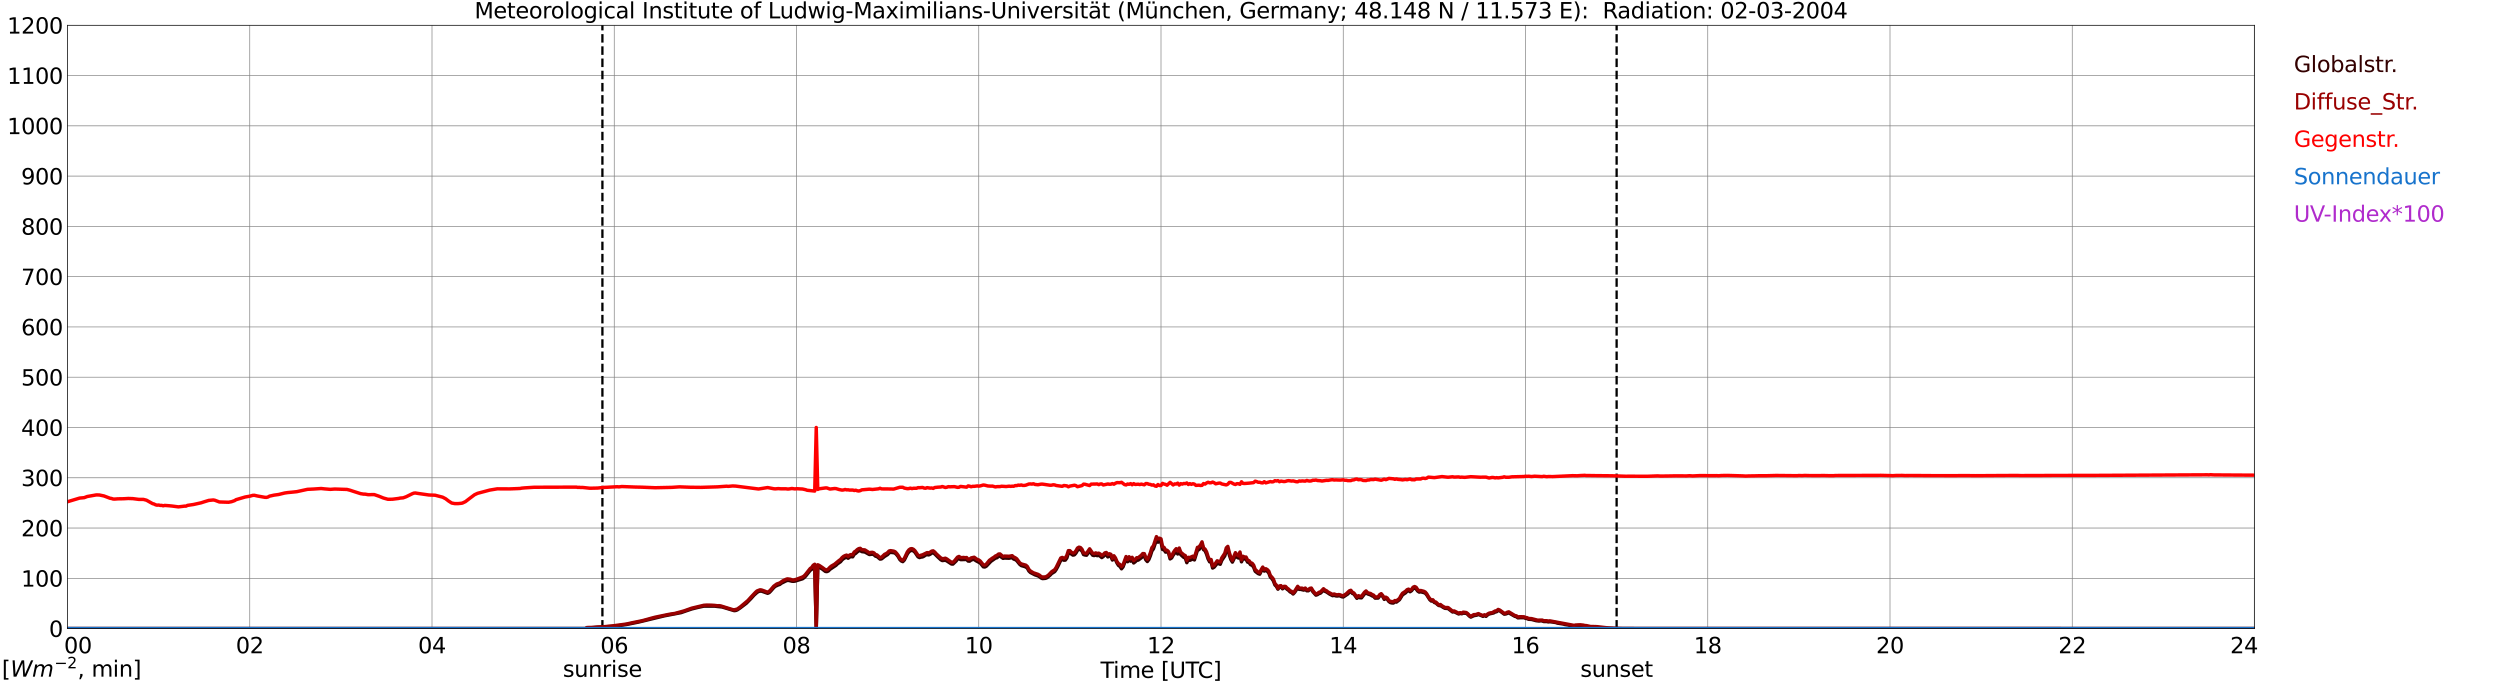 <?xml version="1.0" encoding="utf-8" standalone="no"?>
<!DOCTYPE svg PUBLIC "-//W3C//DTD SVG 1.1//EN"
  "http://www.w3.org/Graphics/SVG/1.1/DTD/svg11.dtd">
<svg xmlns:xlink="http://www.w3.org/1999/xlink" width="1085.4pt" height="296.64pt" viewBox="0 0 1085.4 296.64" xmlns="http://www.w3.org/2000/svg" version="1.1">
 <defs>
  <style type="text/css">*{stroke-linejoin: round; stroke-linecap: butt}</style>
 </defs>
 <g id="figure_1">
  <g id="patch_1">
   <path d="M 0 296.64 
L 1085.4 296.64 
L 1085.4 0 
L 0 0 
z
" style="fill: #ffffff"/>
  </g>
  <g id="axes_1">
   <g id="patch_2">
    <path d="M 29.306 272.909 
L 978.814 272.909 
L 978.814 10.976 
L 29.306 10.976 
z
" style="fill: #ffffff"/>
   </g>
   <g id="patch_3">
    <path d="M 978.814 272.909 
L 978.814 272.909 
L 978.814 10.976 
L 978.814 10.976 
z
" clip-path="url(#p1f02bebce3)" style="fill: #d3d3d3; opacity: 0.25; stroke: #d3d3d3; stroke-linejoin: miter"/>
   </g>
   <g id="matplotlib.axis_1">
    <g id="xtick_1">
     <g id="line2d_1">
      <path d="M 29.306 272.909 
L 29.306 10.976 
" clip-path="url(#p1f02bebce3)" style="fill: none; stroke: #808080; stroke-width: 0.3; stroke-linecap: square"/>
     </g>
     <g id="line2d_2"/>
     <g id="text_1">
      <!--    00 -->
      <g transform="translate(18.733 283.627) scale(0.095 -0.095)">
       <defs>
        <path id="DejaVuSans-20" transform="scale(0.016)"/>
        <path id="DejaVuSans-30" d="M 2034 4250 
Q 1547 4250 1301 3770 
Q 1056 3291 1056 2328 
Q 1056 1369 1301 889 
Q 1547 409 2034 409 
Q 2525 409 2770 889 
Q 3016 1369 3016 2328 
Q 3016 3291 2770 3770 
Q 2525 4250 2034 4250 
z
M 2034 4750 
Q 2819 4750 3233 4129 
Q 3647 3509 3647 2328 
Q 3647 1150 3233 529 
Q 2819 -91 2034 -91 
Q 1250 -91 836 529 
Q 422 1150 422 2328 
Q 422 3509 836 4129 
Q 1250 4750 2034 4750 
z
" transform="scale(0.016)"/>
       </defs>
       <use xlink:href="#DejaVuSans-20"/>
       <use xlink:href="#DejaVuSans-20" transform="translate(31.787 0)"/>
       <use xlink:href="#DejaVuSans-20" transform="translate(63.574 0)"/>
       <use xlink:href="#DejaVuSans-30" transform="translate(95.361 0)"/>
       <use xlink:href="#DejaVuSans-30" transform="translate(158.984 0)"/>
      </g>
     </g>
    </g>
    <g id="xtick_2">
     <g id="line2d_3">
      <path d="M 108.431 272.909 
L 108.431 10.976 
" clip-path="url(#p1f02bebce3)" style="fill: none; stroke: #808080; stroke-width: 0.3; stroke-linecap: square"/>
     </g>
     <g id="line2d_4"/>
     <g id="text_2">
      <!-- 02 -->
      <g transform="translate(102.387 283.627) scale(0.095 -0.095)">
       <defs>
        <path id="DejaVuSans-32" d="M 1228 531 
L 3431 531 
L 3431 0 
L 469 0 
L 469 531 
Q 828 903 1448 1529 
Q 2069 2156 2228 2338 
Q 2531 2678 2651 2914 
Q 2772 3150 2772 3378 
Q 2772 3750 2511 3984 
Q 2250 4219 1831 4219 
Q 1534 4219 1204 4116 
Q 875 4013 500 3803 
L 500 4441 
Q 881 4594 1212 4672 
Q 1544 4750 1819 4750 
Q 2544 4750 2975 4387 
Q 3406 4025 3406 3419 
Q 3406 3131 3298 2873 
Q 3191 2616 2906 2266 
Q 2828 2175 2409 1742 
Q 1991 1309 1228 531 
z
" transform="scale(0.016)"/>
       </defs>
       <use xlink:href="#DejaVuSans-30"/>
       <use xlink:href="#DejaVuSans-32" transform="translate(63.623 0)"/>
      </g>
     </g>
    </g>
    <g id="xtick_3">
     <g id="line2d_5">
      <path d="M 187.557 272.909 
L 187.557 10.976 
" clip-path="url(#p1f02bebce3)" style="fill: none; stroke: #808080; stroke-width: 0.3; stroke-linecap: square"/>
     </g>
     <g id="line2d_6"/>
     <g id="text_3">
      <!-- 04 -->
      <g transform="translate(181.513 283.627) scale(0.095 -0.095)">
       <defs>
        <path id="DejaVuSans-34" d="M 2419 4116 
L 825 1625 
L 2419 1625 
L 2419 4116 
z
M 2253 4666 
L 3047 4666 
L 3047 1625 
L 3713 1625 
L 3713 1100 
L 3047 1100 
L 3047 0 
L 2419 0 
L 2419 1100 
L 313 1100 
L 313 1709 
L 2253 4666 
z
" transform="scale(0.016)"/>
       </defs>
       <use xlink:href="#DejaVuSans-30"/>
       <use xlink:href="#DejaVuSans-34" transform="translate(63.623 0)"/>
      </g>
     </g>
    </g>
    <g id="xtick_4">
     <g id="line2d_7">
      <path d="M 266.683 272.909 
L 266.683 10.976 
" clip-path="url(#p1f02bebce3)" style="fill: none; stroke: #808080; stroke-width: 0.3; stroke-linecap: square"/>
     </g>
     <g id="line2d_8"/>
     <g id="text_4">
      <!-- 06 -->
      <g transform="translate(260.638 283.627) scale(0.095 -0.095)">
       <defs>
        <path id="DejaVuSans-36" d="M 2113 2584 
Q 1688 2584 1439 2293 
Q 1191 2003 1191 1497 
Q 1191 994 1439 701 
Q 1688 409 2113 409 
Q 2538 409 2786 701 
Q 3034 994 3034 1497 
Q 3034 2003 2786 2293 
Q 2538 2584 2113 2584 
z
M 3366 4563 
L 3366 3988 
Q 3128 4100 2886 4159 
Q 2644 4219 2406 4219 
Q 1781 4219 1451 3797 
Q 1122 3375 1075 2522 
Q 1259 2794 1537 2939 
Q 1816 3084 2150 3084 
Q 2853 3084 3261 2657 
Q 3669 2231 3669 1497 
Q 3669 778 3244 343 
Q 2819 -91 2113 -91 
Q 1303 -91 875 529 
Q 447 1150 447 2328 
Q 447 3434 972 4092 
Q 1497 4750 2381 4750 
Q 2619 4750 2861 4703 
Q 3103 4656 3366 4563 
z
" transform="scale(0.016)"/>
       </defs>
       <use xlink:href="#DejaVuSans-30"/>
       <use xlink:href="#DejaVuSans-36" transform="translate(63.623 0)"/>
      </g>
     </g>
    </g>
    <g id="xtick_5">
     <g id="line2d_9">
      <path d="M 345.808 272.909 
L 345.808 10.976 
" clip-path="url(#p1f02bebce3)" style="fill: none; stroke: #808080; stroke-width: 0.3; stroke-linecap: square"/>
     </g>
     <g id="line2d_10"/>
     <g id="text_5">
      <!-- 08 -->
      <g transform="translate(339.764 283.627) scale(0.095 -0.095)">
       <defs>
        <path id="DejaVuSans-38" d="M 2034 2216 
Q 1584 2216 1326 1975 
Q 1069 1734 1069 1313 
Q 1069 891 1326 650 
Q 1584 409 2034 409 
Q 2484 409 2743 651 
Q 3003 894 3003 1313 
Q 3003 1734 2745 1975 
Q 2488 2216 2034 2216 
z
M 1403 2484 
Q 997 2584 770 2862 
Q 544 3141 544 3541 
Q 544 4100 942 4425 
Q 1341 4750 2034 4750 
Q 2731 4750 3128 4425 
Q 3525 4100 3525 3541 
Q 3525 3141 3298 2862 
Q 3072 2584 2669 2484 
Q 3125 2378 3379 2068 
Q 3634 1759 3634 1313 
Q 3634 634 3220 271 
Q 2806 -91 2034 -91 
Q 1263 -91 848 271 
Q 434 634 434 1313 
Q 434 1759 690 2068 
Q 947 2378 1403 2484 
z
M 1172 3481 
Q 1172 3119 1398 2916 
Q 1625 2713 2034 2713 
Q 2441 2713 2670 2916 
Q 2900 3119 2900 3481 
Q 2900 3844 2670 4047 
Q 2441 4250 2034 4250 
Q 1625 4250 1398 4047 
Q 1172 3844 1172 3481 
z
" transform="scale(0.016)"/>
       </defs>
       <use xlink:href="#DejaVuSans-30"/>
       <use xlink:href="#DejaVuSans-38" transform="translate(63.623 0)"/>
      </g>
     </g>
    </g>
    <g id="xtick_6">
     <g id="line2d_11">
      <path d="M 424.934 272.909 
L 424.934 10.976 
" clip-path="url(#p1f02bebce3)" style="fill: none; stroke: #808080; stroke-width: 0.3; stroke-linecap: square"/>
     </g>
     <g id="line2d_12"/>
     <g id="text_6">
      <!-- 10 -->
      <g transform="translate(418.89 283.627) scale(0.095 -0.095)">
       <defs>
        <path id="DejaVuSans-31" d="M 794 531 
L 1825 531 
L 1825 4091 
L 703 3866 
L 703 4441 
L 1819 4666 
L 2450 4666 
L 2450 531 
L 3481 531 
L 3481 0 
L 794 0 
L 794 531 
z
" transform="scale(0.016)"/>
       </defs>
       <use xlink:href="#DejaVuSans-31"/>
       <use xlink:href="#DejaVuSans-30" transform="translate(63.623 0)"/>
      </g>
     </g>
    </g>
    <g id="xtick_7">
     <g id="line2d_13">
      <path d="M 504.06 272.909 
L 504.06 10.976 
" clip-path="url(#p1f02bebce3)" style="fill: none; stroke: #808080; stroke-width: 0.3; stroke-linecap: square"/>
     </g>
     <g id="line2d_14"/>
     <g id="text_7">
      <!-- 12 -->
      <g transform="translate(498.015 283.627) scale(0.095 -0.095)">
       <use xlink:href="#DejaVuSans-31"/>
       <use xlink:href="#DejaVuSans-32" transform="translate(63.623 0)"/>
      </g>
     </g>
    </g>
    <g id="xtick_8">
     <g id="line2d_15">
      <path d="M 583.185 272.909 
L 583.185 10.976 
" clip-path="url(#p1f02bebce3)" style="fill: none; stroke: #808080; stroke-width: 0.3; stroke-linecap: square"/>
     </g>
     <g id="line2d_16"/>
     <g id="text_8">
      <!-- 14 -->
      <g transform="translate(577.141 283.627) scale(0.095 -0.095)">
       <use xlink:href="#DejaVuSans-31"/>
       <use xlink:href="#DejaVuSans-34" transform="translate(63.623 0)"/>
      </g>
     </g>
    </g>
    <g id="xtick_9">
     <g id="line2d_17">
      <path d="M 662.311 272.909 
L 662.311 10.976 
" clip-path="url(#p1f02bebce3)" style="fill: none; stroke: #808080; stroke-width: 0.3; stroke-linecap: square"/>
     </g>
     <g id="line2d_18"/>
     <g id="text_9">
      <!-- 16 -->
      <g transform="translate(656.267 283.627) scale(0.095 -0.095)">
       <use xlink:href="#DejaVuSans-31"/>
       <use xlink:href="#DejaVuSans-36" transform="translate(63.623 0)"/>
      </g>
     </g>
    </g>
    <g id="xtick_10">
     <g id="line2d_19">
      <path d="M 741.437 272.909 
L 741.437 10.976 
" clip-path="url(#p1f02bebce3)" style="fill: none; stroke: #808080; stroke-width: 0.3; stroke-linecap: square"/>
     </g>
     <g id="line2d_20"/>
     <g id="text_10">
      <!-- 18 -->
      <g transform="translate(735.392 283.627) scale(0.095 -0.095)">
       <use xlink:href="#DejaVuSans-31"/>
       <use xlink:href="#DejaVuSans-38" transform="translate(63.623 0)"/>
      </g>
     </g>
    </g>
    <g id="xtick_11">
     <g id="line2d_21">
      <path d="M 820.562 272.909 
L 820.562 10.976 
" clip-path="url(#p1f02bebce3)" style="fill: none; stroke: #808080; stroke-width: 0.3; stroke-linecap: square"/>
     </g>
     <g id="line2d_22"/>
     <g id="text_11">
      <!-- 20 -->
      <g transform="translate(814.518 283.627) scale(0.095 -0.095)">
       <use xlink:href="#DejaVuSans-32"/>
       <use xlink:href="#DejaVuSans-30" transform="translate(63.623 0)"/>
      </g>
     </g>
    </g>
    <g id="xtick_12">
     <g id="line2d_23">
      <path d="M 899.688 272.909 
L 899.688 10.976 
" clip-path="url(#p1f02bebce3)" style="fill: none; stroke: #808080; stroke-width: 0.3; stroke-linecap: square"/>
     </g>
     <g id="line2d_24"/>
     <g id="text_12">
      <!-- 22 -->
      <g transform="translate(893.644 283.627) scale(0.095 -0.095)">
       <use xlink:href="#DejaVuSans-32"/>
       <use xlink:href="#DejaVuSans-32" transform="translate(63.623 0)"/>
      </g>
     </g>
    </g>
    <g id="xtick_13">
     <g id="line2d_25">
      <path d="M 978.814 272.909 
L 978.814 10.976 
" clip-path="url(#p1f02bebce3)" style="fill: none; stroke: #808080; stroke-width: 0.3; stroke-linecap: square"/>
     </g>
     <g id="line2d_26"/>
     <g id="text_13">
      <!-- 24    -->
      <g transform="translate(968.241 283.627) scale(0.095 -0.095)">
       <use xlink:href="#DejaVuSans-32"/>
       <use xlink:href="#DejaVuSans-34" transform="translate(63.623 0)"/>
       <use xlink:href="#DejaVuSans-20" transform="translate(127.246 0)"/>
       <use xlink:href="#DejaVuSans-20" transform="translate(159.033 0)"/>
       <use xlink:href="#DejaVuSans-20" transform="translate(190.82 0)"/>
      </g>
     </g>
    </g>
    <g id="text_14">
     <!-- Time [UTC] -->
     <g transform="translate(477.806 294.322) scale(0.095 -0.095)">
      <defs>
       <path id="DejaVuSans-54" d="M -19 4666 
L 3928 4666 
L 3928 4134 
L 2272 4134 
L 2272 0 
L 1638 0 
L 1638 4134 
L -19 4134 
L -19 4666 
z
" transform="scale(0.016)"/>
       <path id="DejaVuSans-69" d="M 603 3500 
L 1178 3500 
L 1178 0 
L 603 0 
L 603 3500 
z
M 603 4863 
L 1178 4863 
L 1178 4134 
L 603 4134 
L 603 4863 
z
" transform="scale(0.016)"/>
       <path id="DejaVuSans-6d" d="M 3328 2828 
Q 3544 3216 3844 3400 
Q 4144 3584 4550 3584 
Q 5097 3584 5394 3201 
Q 5691 2819 5691 2113 
L 5691 0 
L 5113 0 
L 5113 2094 
Q 5113 2597 4934 2840 
Q 4756 3084 4391 3084 
Q 3944 3084 3684 2787 
Q 3425 2491 3425 1978 
L 3425 0 
L 2847 0 
L 2847 2094 
Q 2847 2600 2669 2842 
Q 2491 3084 2119 3084 
Q 1678 3084 1418 2786 
Q 1159 2488 1159 1978 
L 1159 0 
L 581 0 
L 581 3500 
L 1159 3500 
L 1159 2956 
Q 1356 3278 1631 3431 
Q 1906 3584 2284 3584 
Q 2666 3584 2933 3390 
Q 3200 3197 3328 2828 
z
" transform="scale(0.016)"/>
       <path id="DejaVuSans-65" d="M 3597 1894 
L 3597 1613 
L 953 1613 
Q 991 1019 1311 708 
Q 1631 397 2203 397 
Q 2534 397 2845 478 
Q 3156 559 3463 722 
L 3463 178 
Q 3153 47 2828 -22 
Q 2503 -91 2169 -91 
Q 1331 -91 842 396 
Q 353 884 353 1716 
Q 353 2575 817 3079 
Q 1281 3584 2069 3584 
Q 2775 3584 3186 3129 
Q 3597 2675 3597 1894 
z
M 3022 2063 
Q 3016 2534 2758 2815 
Q 2500 3097 2075 3097 
Q 1594 3097 1305 2825 
Q 1016 2553 972 2059 
L 3022 2063 
z
" transform="scale(0.016)"/>
       <path id="DejaVuSans-5b" d="M 550 4863 
L 1875 4863 
L 1875 4416 
L 1125 4416 
L 1125 -397 
L 1875 -397 
L 1875 -844 
L 550 -844 
L 550 4863 
z
" transform="scale(0.016)"/>
       <path id="DejaVuSans-55" d="M 556 4666 
L 1191 4666 
L 1191 1831 
Q 1191 1081 1462 751 
Q 1734 422 2344 422 
Q 2950 422 3222 751 
Q 3494 1081 3494 1831 
L 3494 4666 
L 4128 4666 
L 4128 1753 
Q 4128 841 3676 375 
Q 3225 -91 2344 -91 
Q 1459 -91 1007 375 
Q 556 841 556 1753 
L 556 4666 
z
" transform="scale(0.016)"/>
       <path id="DejaVuSans-43" d="M 4122 4306 
L 4122 3641 
Q 3803 3938 3442 4084 
Q 3081 4231 2675 4231 
Q 1875 4231 1450 3742 
Q 1025 3253 1025 2328 
Q 1025 1406 1450 917 
Q 1875 428 2675 428 
Q 3081 428 3442 575 
Q 3803 722 4122 1019 
L 4122 359 
Q 3791 134 3420 21 
Q 3050 -91 2638 -91 
Q 1578 -91 968 557 
Q 359 1206 359 2328 
Q 359 3453 968 4101 
Q 1578 4750 2638 4750 
Q 3056 4750 3426 4639 
Q 3797 4528 4122 4306 
z
" transform="scale(0.016)"/>
       <path id="DejaVuSans-5d" d="M 1947 4863 
L 1947 -844 
L 622 -844 
L 622 -397 
L 1369 -397 
L 1369 4416 
L 622 4416 
L 622 4863 
L 1947 4863 
z
" transform="scale(0.016)"/>
      </defs>
      <use xlink:href="#DejaVuSans-54"/>
      <use xlink:href="#DejaVuSans-69" transform="translate(57.959 0)"/>
      <use xlink:href="#DejaVuSans-6d" transform="translate(85.742 0)"/>
      <use xlink:href="#DejaVuSans-65" transform="translate(183.154 0)"/>
      <use xlink:href="#DejaVuSans-20" transform="translate(244.678 0)"/>
      <use xlink:href="#DejaVuSans-5b" transform="translate(276.465 0)"/>
      <use xlink:href="#DejaVuSans-55" transform="translate(315.479 0)"/>
      <use xlink:href="#DejaVuSans-54" transform="translate(388.672 0)"/>
      <use xlink:href="#DejaVuSans-43" transform="translate(443.881 0)"/>
      <use xlink:href="#DejaVuSans-5d" transform="translate(513.705 0)"/>
     </g>
    </g>
   </g>
   <g id="matplotlib.axis_2">
    <g id="ytick_1">
     <g id="line2d_27">
      <path d="M 29.306 272.909 
L 978.814 272.909 
" clip-path="url(#p1f02bebce3)" style="fill: none; stroke: #808080; stroke-width: 0.3; stroke-linecap: square"/>
     </g>
     <g id="line2d_28"/>
     <g id="text_15">
      <!-- 0 -->
      <g transform="translate(21.261 276.518) scale(0.095 -0.095)">
       <use xlink:href="#DejaVuSans-30"/>
      </g>
     </g>
    </g>
    <g id="ytick_2">
     <g id="line2d_29">
      <path d="M 29.306 251.081 
L 978.814 251.081 
" clip-path="url(#p1f02bebce3)" style="fill: none; stroke: #808080; stroke-width: 0.3; stroke-linecap: square"/>
     </g>
     <g id="line2d_30"/>
     <g id="text_16">
      <!-- 100 -->
      <g transform="translate(9.173 254.69) scale(0.095 -0.095)">
       <use xlink:href="#DejaVuSans-31"/>
       <use xlink:href="#DejaVuSans-30" transform="translate(63.623 0)"/>
       <use xlink:href="#DejaVuSans-30" transform="translate(127.246 0)"/>
      </g>
     </g>
    </g>
    <g id="ytick_3">
     <g id="line2d_31">
      <path d="M 29.306 229.253 
L 978.814 229.253 
" clip-path="url(#p1f02bebce3)" style="fill: none; stroke: #808080; stroke-width: 0.3; stroke-linecap: square"/>
     </g>
     <g id="line2d_32"/>
     <g id="text_17">
      <!-- 200 -->
      <g transform="translate(9.173 232.863) scale(0.095 -0.095)">
       <use xlink:href="#DejaVuSans-32"/>
       <use xlink:href="#DejaVuSans-30" transform="translate(63.623 0)"/>
       <use xlink:href="#DejaVuSans-30" transform="translate(127.246 0)"/>
      </g>
     </g>
    </g>
    <g id="ytick_4">
     <g id="line2d_33">
      <path d="M 29.306 207.426 
L 978.814 207.426 
" clip-path="url(#p1f02bebce3)" style="fill: none; stroke: #808080; stroke-width: 0.3; stroke-linecap: square"/>
     </g>
     <g id="line2d_34"/>
     <g id="text_18">
      <!-- 300 -->
      <g transform="translate(9.173 211.035) scale(0.095 -0.095)">
       <defs>
        <path id="DejaVuSans-33" d="M 2597 2516 
Q 3050 2419 3304 2112 
Q 3559 1806 3559 1356 
Q 3559 666 3084 287 
Q 2609 -91 1734 -91 
Q 1441 -91 1130 -33 
Q 819 25 488 141 
L 488 750 
Q 750 597 1062 519 
Q 1375 441 1716 441 
Q 2309 441 2620 675 
Q 2931 909 2931 1356 
Q 2931 1769 2642 2001 
Q 2353 2234 1838 2234 
L 1294 2234 
L 1294 2753 
L 1863 2753 
Q 2328 2753 2575 2939 
Q 2822 3125 2822 3475 
Q 2822 3834 2567 4026 
Q 2313 4219 1838 4219 
Q 1578 4219 1281 4162 
Q 984 4106 628 3988 
L 628 4550 
Q 988 4650 1302 4700 
Q 1616 4750 1894 4750 
Q 2613 4750 3031 4423 
Q 3450 4097 3450 3541 
Q 3450 3153 3228 2886 
Q 3006 2619 2597 2516 
z
" transform="scale(0.016)"/>
       </defs>
       <use xlink:href="#DejaVuSans-33"/>
       <use xlink:href="#DejaVuSans-30" transform="translate(63.623 0)"/>
       <use xlink:href="#DejaVuSans-30" transform="translate(127.246 0)"/>
      </g>
     </g>
    </g>
    <g id="ytick_5">
     <g id="line2d_35">
      <path d="M 29.306 185.598 
L 978.814 185.598 
" clip-path="url(#p1f02bebce3)" style="fill: none; stroke: #808080; stroke-width: 0.3; stroke-linecap: square"/>
     </g>
     <g id="line2d_36"/>
     <g id="text_19">
      <!-- 400 -->
      <g transform="translate(9.173 189.207) scale(0.095 -0.095)">
       <use xlink:href="#DejaVuSans-34"/>
       <use xlink:href="#DejaVuSans-30" transform="translate(63.623 0)"/>
       <use xlink:href="#DejaVuSans-30" transform="translate(127.246 0)"/>
      </g>
     </g>
    </g>
    <g id="ytick_6">
     <g id="line2d_37">
      <path d="M 29.306 163.77 
L 978.814 163.77 
" clip-path="url(#p1f02bebce3)" style="fill: none; stroke: #808080; stroke-width: 0.3; stroke-linecap: square"/>
     </g>
     <g id="line2d_38"/>
     <g id="text_20">
      <!-- 500 -->
      <g transform="translate(9.173 167.379) scale(0.095 -0.095)">
       <defs>
        <path id="DejaVuSans-35" d="M 691 4666 
L 3169 4666 
L 3169 4134 
L 1269 4134 
L 1269 2991 
Q 1406 3038 1543 3061 
Q 1681 3084 1819 3084 
Q 2600 3084 3056 2656 
Q 3513 2228 3513 1497 
Q 3513 744 3044 326 
Q 2575 -91 1722 -91 
Q 1428 -91 1123 -41 
Q 819 9 494 109 
L 494 744 
Q 775 591 1075 516 
Q 1375 441 1709 441 
Q 2250 441 2565 725 
Q 2881 1009 2881 1497 
Q 2881 1984 2565 2268 
Q 2250 2553 1709 2553 
Q 1456 2553 1204 2497 
Q 953 2441 691 2322 
L 691 4666 
z
" transform="scale(0.016)"/>
       </defs>
       <use xlink:href="#DejaVuSans-35"/>
       <use xlink:href="#DejaVuSans-30" transform="translate(63.623 0)"/>
       <use xlink:href="#DejaVuSans-30" transform="translate(127.246 0)"/>
      </g>
     </g>
    </g>
    <g id="ytick_7">
     <g id="line2d_39">
      <path d="M 29.306 141.942 
L 978.814 141.942 
" clip-path="url(#p1f02bebce3)" style="fill: none; stroke: #808080; stroke-width: 0.3; stroke-linecap: square"/>
     </g>
     <g id="line2d_40"/>
     <g id="text_21">
      <!-- 600 -->
      <g transform="translate(9.173 145.551) scale(0.095 -0.095)">
       <use xlink:href="#DejaVuSans-36"/>
       <use xlink:href="#DejaVuSans-30" transform="translate(63.623 0)"/>
       <use xlink:href="#DejaVuSans-30" transform="translate(127.246 0)"/>
      </g>
     </g>
    </g>
    <g id="ytick_8">
     <g id="line2d_41">
      <path d="M 29.306 120.114 
L 978.814 120.114 
" clip-path="url(#p1f02bebce3)" style="fill: none; stroke: #808080; stroke-width: 0.3; stroke-linecap: square"/>
     </g>
     <g id="line2d_42"/>
     <g id="text_22">
      <!-- 700 -->
      <g transform="translate(9.173 123.724) scale(0.095 -0.095)">
       <defs>
        <path id="DejaVuSans-37" d="M 525 4666 
L 3525 4666 
L 3525 4397 
L 1831 0 
L 1172 0 
L 2766 4134 
L 525 4134 
L 525 4666 
z
" transform="scale(0.016)"/>
       </defs>
       <use xlink:href="#DejaVuSans-37"/>
       <use xlink:href="#DejaVuSans-30" transform="translate(63.623 0)"/>
       <use xlink:href="#DejaVuSans-30" transform="translate(127.246 0)"/>
      </g>
     </g>
    </g>
    <g id="ytick_9">
     <g id="line2d_43">
      <path d="M 29.306 98.287 
L 978.814 98.287 
" clip-path="url(#p1f02bebce3)" style="fill: none; stroke: #808080; stroke-width: 0.3; stroke-linecap: square"/>
     </g>
     <g id="line2d_44"/>
     <g id="text_23">
      <!-- 800 -->
      <g transform="translate(9.173 101.896) scale(0.095 -0.095)">
       <use xlink:href="#DejaVuSans-38"/>
       <use xlink:href="#DejaVuSans-30" transform="translate(63.623 0)"/>
       <use xlink:href="#DejaVuSans-30" transform="translate(127.246 0)"/>
      </g>
     </g>
    </g>
    <g id="ytick_10">
     <g id="line2d_45">
      <path d="M 29.306 76.459 
L 978.814 76.459 
" clip-path="url(#p1f02bebce3)" style="fill: none; stroke: #808080; stroke-width: 0.3; stroke-linecap: square"/>
     </g>
     <g id="line2d_46"/>
     <g id="text_24">
      <!-- 900 -->
      <g transform="translate(9.173 80.068) scale(0.095 -0.095)">
       <defs>
        <path id="DejaVuSans-39" d="M 703 97 
L 703 672 
Q 941 559 1184 500 
Q 1428 441 1663 441 
Q 2288 441 2617 861 
Q 2947 1281 2994 2138 
Q 2813 1869 2534 1725 
Q 2256 1581 1919 1581 
Q 1219 1581 811 2004 
Q 403 2428 403 3163 
Q 403 3881 828 4315 
Q 1253 4750 1959 4750 
Q 2769 4750 3195 4129 
Q 3622 3509 3622 2328 
Q 3622 1225 3098 567 
Q 2575 -91 1691 -91 
Q 1453 -91 1209 -44 
Q 966 3 703 97 
z
M 1959 2075 
Q 2384 2075 2632 2365 
Q 2881 2656 2881 3163 
Q 2881 3666 2632 3958 
Q 2384 4250 1959 4250 
Q 1534 4250 1286 3958 
Q 1038 3666 1038 3163 
Q 1038 2656 1286 2365 
Q 1534 2075 1959 2075 
z
" transform="scale(0.016)"/>
       </defs>
       <use xlink:href="#DejaVuSans-39"/>
       <use xlink:href="#DejaVuSans-30" transform="translate(63.623 0)"/>
       <use xlink:href="#DejaVuSans-30" transform="translate(127.246 0)"/>
      </g>
     </g>
    </g>
    <g id="ytick_11">
     <g id="line2d_47">
      <path d="M 29.306 54.631 
L 978.814 54.631 
" clip-path="url(#p1f02bebce3)" style="fill: none; stroke: #808080; stroke-width: 0.3; stroke-linecap: square"/>
     </g>
     <g id="line2d_48"/>
     <g id="text_25">
      <!-- 1000 -->
      <g transform="translate(3.128 58.24) scale(0.095 -0.095)">
       <use xlink:href="#DejaVuSans-31"/>
       <use xlink:href="#DejaVuSans-30" transform="translate(63.623 0)"/>
       <use xlink:href="#DejaVuSans-30" transform="translate(127.246 0)"/>
       <use xlink:href="#DejaVuSans-30" transform="translate(190.869 0)"/>
      </g>
     </g>
    </g>
    <g id="ytick_12">
     <g id="line2d_49">
      <path d="M 29.306 32.803 
L 978.814 32.803 
" clip-path="url(#p1f02bebce3)" style="fill: none; stroke: #808080; stroke-width: 0.3; stroke-linecap: square"/>
     </g>
     <g id="line2d_50"/>
     <g id="text_26">
      <!-- 1100 -->
      <g transform="translate(3.128 36.413) scale(0.095 -0.095)">
       <use xlink:href="#DejaVuSans-31"/>
       <use xlink:href="#DejaVuSans-31" transform="translate(63.623 0)"/>
       <use xlink:href="#DejaVuSans-30" transform="translate(127.246 0)"/>
       <use xlink:href="#DejaVuSans-30" transform="translate(190.869 0)"/>
      </g>
     </g>
    </g>
    <g id="ytick_13">
     <g id="line2d_51">
      <path d="M 29.306 10.976 
L 978.814 10.976 
" clip-path="url(#p1f02bebce3)" style="fill: none; stroke: #808080; stroke-width: 0.3; stroke-linecap: square"/>
     </g>
     <g id="line2d_52"/>
     <g id="text_27">
      <!-- 1200 -->
      <g transform="translate(3.128 14.585) scale(0.095 -0.095)">
       <use xlink:href="#DejaVuSans-31"/>
       <use xlink:href="#DejaVuSans-32" transform="translate(63.623 0)"/>
       <use xlink:href="#DejaVuSans-30" transform="translate(127.246 0)"/>
       <use xlink:href="#DejaVuSans-30" transform="translate(190.869 0)"/>
      </g>
     </g>
    </g>
   </g>
   <g id="line2d_53">
    <path d="M 261.54 272.909 
L 261.54 10.976 
" clip-path="url(#p1f02bebce3)" style="fill: none; stroke-dasharray: 3.7,1.6; stroke-dashoffset: 0; stroke: #000000"/>
   </g>
   <g id="line2d_54">
    <path d="M 701.874 272.909 
L 701.874 10.976 
" clip-path="url(#p1f02bebce3)" style="fill: none; stroke-dasharray: 3.7,1.6; stroke-dashoffset: 0; stroke: #000000"/>
   </g>
   <g id="line2d_55">
    <path d="M 29.306 272.909 
L 254.155 272.909 
L 254.814 272.653 
L 267.342 271.833 
L 269.32 271.547 
L 271.958 271.136 
L 277.233 270.073 
L 288.442 267.369 
L 295.696 265.976 
L 297.674 265.28 
L 300.311 264.381 
L 301.63 264.053 
L 302.949 263.726 
L 305.586 263.152 
L 310.202 263.152 
L 311.521 263.315 
L 313.499 263.521 
L 318.774 265.116 
L 319.433 265.036 
L 320.093 264.789 
L 321.411 263.89 
L 324.049 261.881 
L 326.027 259.875 
L 327.346 258.402 
L 328.665 257.212 
L 329.324 256.804 
L 329.983 256.641 
L 330.643 256.641 
L 333.28 257.581 
L 333.94 257.295 
L 334.599 256.641 
L 335.918 255.126 
L 336.577 254.552 
L 337.896 253.936 
L 338.555 253.733 
L 339.215 253.201 
L 341.193 252.216 
L 341.852 251.972 
L 342.512 252.013 
L 343.83 252.341 
L 344.49 252.382 
L 345.149 252.299 
L 348.446 251.275 
L 349.105 250.784 
L 349.765 250.129 
L 351.743 247.63 
L 352.402 247.18 
L 353.062 246.237 
L 353.721 245.746 
L 354.38 272.909 
L 355.04 246.004 
L 355.699 246.248 
L 357.018 247.067 
L 358.337 248.091 
L 358.996 248.174 
L 359.655 247.888 
L 360.315 247.191 
L 362.952 245.43 
L 363.612 244.775 
L 364.93 243.874 
L 365.59 243.055 
L 366.249 242.522 
L 366.909 242.153 
L 367.568 241.948 
L 368.227 242.359 
L 368.887 241.826 
L 369.546 241.662 
L 370.206 241.743 
L 370.865 240.639 
L 371.524 240.228 
L 372.184 239.615 
L 372.843 239.163 
L 373.502 239.041 
L 374.162 239.49 
L 375.481 239.654 
L 377.459 240.761 
L 378.777 240.597 
L 379.437 240.844 
L 380.096 241.457 
L 380.756 241.621 
L 382.074 242.728 
L 382.734 242.645 
L 384.053 241.579 
L 385.371 240.761 
L 386.031 240.023 
L 386.69 239.82 
L 388.009 239.942 
L 388.668 240.187 
L 389.328 240.844 
L 389.987 241.704 
L 390.646 242.891 
L 391.306 243.546 
L 391.965 243.832 
L 392.624 243.136 
L 393.943 240.475 
L 394.603 239.573 
L 395.262 239.082 
L 395.921 238.96 
L 396.581 239.163 
L 397.24 239.779 
L 398.559 241.743 
L 399.218 242.071 
L 399.878 241.868 
L 400.537 241.785 
L 401.196 241.457 
L 401.856 240.966 
L 402.515 240.802 
L 403.175 240.925 
L 403.834 240.639 
L 404.493 240.148 
L 405.153 240.023 
L 405.812 240.475 
L 407.131 241.785 
L 408.45 243.013 
L 409.109 243.382 
L 410.428 243.219 
L 411.087 243.546 
L 412.406 244.406 
L 413.065 244.856 
L 413.725 244.897 
L 415.043 243.627 
L 415.703 242.808 
L 416.362 242.481 
L 417.022 242.972 
L 419.659 242.891 
L 420.318 243.588 
L 420.978 243.627 
L 421.637 243.136 
L 422.297 242.931 
L 422.956 242.85 
L 423.615 243.382 
L 425.593 244.448 
L 426.912 246.085 
L 427.572 246.168 
L 428.231 245.799 
L 430.209 243.71 
L 432.187 242.317 
L 432.847 242.153 
L 433.506 241.54 
L 434.165 241.457 
L 435.484 242.4 
L 436.144 242.276 
L 438.122 242.359 
L 438.781 242.195 
L 439.44 242.153 
L 440.1 242.728 
L 440.759 242.931 
L 441.419 243.382 
L 442.737 245.019 
L 443.397 245.552 
L 444.716 245.921 
L 445.375 246.168 
L 446.034 246.659 
L 446.694 247.888 
L 447.353 248.542 
L 449.331 249.566 
L 450.65 250.016 
L 451.309 250.385 
L 451.969 250.917 
L 452.628 251.203 
L 453.947 251.081 
L 454.606 250.795 
L 455.925 249.688 
L 456.584 248.992 
L 457.903 248.174 
L 458.563 247.231 
L 459.222 246.004 
L 460.541 243.219 
L 461.2 242.891 
L 461.859 243.219 
L 462.519 243.177 
L 463.178 242.276 
L 463.838 240.148 
L 464.497 239.942 
L 465.156 240.556 
L 465.816 241.008 
L 466.475 240.883 
L 467.134 240.106 
L 467.794 238.919 
L 468.453 238.508 
L 469.113 238.63 
L 469.772 239.246 
L 470.431 240.761 
L 471.091 240.966 
L 471.75 241.047 
L 473.069 239.246 
L 474.388 241.047 
L 475.047 241.211 
L 475.706 240.966 
L 476.366 241.252 
L 477.025 241.088 
L 477.685 241.499 
L 478.344 242.071 
L 479.003 241.621 
L 479.663 240.925 
L 480.322 240.883 
L 480.981 241.785 
L 481.641 241.335 
L 482.3 241.579 
L 482.96 243.136 
L 483.619 241.99 
L 484.278 242.972 
L 484.938 244.406 
L 485.597 245.471 
L 486.256 245.921 
L 486.916 246.945 
L 487.575 246.126 
L 488.894 242.603 
L 489.553 243.874 
L 490.213 242.686 
L 490.872 243.627 
L 491.532 242.972 
L 492.191 244.406 
L 492.85 243.915 
L 493.51 243.26 
L 494.169 243.177 
L 495.488 242.195 
L 496.147 241.54 
L 496.807 241.416 
L 497.466 243.055 
L 498.125 243.791 
L 498.785 242.931 
L 499.444 241.293 
L 500.103 239.205 
L 500.763 238.303 
L 502.082 234.413 
L 502.741 235.396 
L 503.4 235.11 
L 504.06 235.354 
L 504.719 238.55 
L 505.379 238.672 
L 506.038 239.696 
L 506.697 239.573 
L 507.357 240.187 
L 508.016 242.645 
L 508.675 242.234 
L 509.335 241.008 
L 510.654 239.368 
L 511.313 240.514 
L 511.972 239.205 
L 512.632 240.802 
L 513.95 241.99 
L 514.61 242.276 
L 515.269 244.284 
L 515.929 242.931 
L 516.588 243.26 
L 517.907 242.686 
L 518.566 243.094 
L 519.885 238.877 
L 520.544 238.63 
L 521.204 237.77 
L 521.863 236.297 
L 522.522 238.63 
L 523.182 239.082 
L 523.841 240.597 
L 524.501 242.645 
L 525.16 243.915 
L 525.819 243.915 
L 526.479 246.617 
L 527.138 246.248 
L 528.457 244.611 
L 529.116 244.734 
L 529.776 244.98 
L 530.435 243.299 
L 531.754 241.335 
L 532.413 238.999 
L 533.073 238.427 
L 533.732 240.966 
L 534.391 242.931 
L 535.051 244.037 
L 535.71 242.686 
L 536.369 241.047 
L 537.029 241.907 
L 537.688 242.276 
L 538.348 240.719 
L 539.007 243.915 
L 539.666 242.4 
L 540.326 242.686 
L 540.985 242.808 
L 541.644 244.037 
L 542.304 244.242 
L 542.963 245.183 
L 543.623 245.388 
L 544.282 246.248 
L 544.941 248.01 
L 546.26 249.034 
L 546.919 249.278 
L 547.579 247.968 
L 548.238 247.067 
L 548.898 247.927 
L 549.557 247.641 
L 550.216 248.01 
L 550.876 248.787 
L 551.535 250.548 
L 552.195 251.203 
L 552.854 252.188 
L 553.513 253.947 
L 554.173 254.604 
L 554.832 255.791 
L 555.491 254.807 
L 556.151 254.849 
L 556.81 255.628 
L 557.47 255.134 
L 558.129 255.134 
L 558.788 255.831 
L 559.448 256.283 
L 560.107 256.979 
L 560.766 257.265 
L 561.426 257.878 
L 562.085 257.182 
L 563.404 255.176 
L 564.063 255.872 
L 564.723 255.872 
L 566.042 256.2 
L 566.701 255.831 
L 567.36 256.488 
L 568.02 256.488 
L 568.679 255.872 
L 569.338 255.831 
L 569.998 256.896 
L 571.317 258.372 
L 571.976 258.166 
L 572.635 257.714 
L 573.295 257.511 
L 574.613 256.241 
L 575.273 256.732 
L 575.932 257.018 
L 577.251 257.92 
L 578.57 258.616 
L 579.229 258.452 
L 579.889 258.699 
L 580.548 258.78 
L 581.207 258.657 
L 581.867 258.738 
L 582.526 259.068 
L 583.185 259.19 
L 585.164 257.878 
L 585.823 257.143 
L 586.482 256.854 
L 587.142 257.634 
L 587.801 257.878 
L 589.12 259.762 
L 589.779 259.271 
L 590.439 259.517 
L 591.098 259.559 
L 592.417 257.839 
L 593.076 257.223 
L 593.736 257.839 
L 595.054 258.289 
L 595.714 258.699 
L 596.373 258.943 
L 597.032 259.681 
L 598.351 259.64 
L 599.011 258.738 
L 599.67 258.33 
L 600.329 258.985 
L 600.989 260.214 
L 601.648 259.803 
L 602.307 260.172 
L 602.967 261.115 
L 603.626 261.606 
L 604.286 261.77 
L 604.945 261.812 
L 605.604 261.279 
L 606.264 261.401 
L 607.582 260.377 
L 608.901 258.247 
L 610.22 257.387 
L 610.879 256.691 
L 611.539 256.405 
L 612.198 256.896 
L 612.858 256.446 
L 613.517 255.545 
L 614.176 255.298 
L 614.836 255.709 
L 615.495 256.61 
L 616.154 257.06 
L 616.814 256.937 
L 618.133 257.265 
L 618.792 257.511 
L 619.451 258.289 
L 620.77 260.377 
L 621.429 260.952 
L 622.089 260.827 
L 622.748 261.606 
L 623.408 261.77 
L 624.067 262.425 
L 624.726 262.916 
L 625.386 262.916 
L 626.705 263.776 
L 627.364 264.103 
L 628.683 264.186 
L 630.001 265.21 
L 630.661 265.701 
L 631.32 265.579 
L 633.298 266.561 
L 633.958 266.315 
L 634.617 266.478 
L 635.276 266.192 
L 636.595 266.275 
L 637.255 266.766 
L 637.914 267.463 
L 638.573 267.912 
L 639.892 267.299 
L 641.211 267.052 
L 641.87 266.766 
L 643.189 267.299 
L 643.848 267.585 
L 644.508 267.258 
L 645.167 267.585 
L 645.827 266.972 
L 646.486 266.561 
L 648.464 266.112 
L 649.123 265.701 
L 649.783 265.579 
L 650.442 265.046 
L 651.102 265.169 
L 653.08 266.642 
L 653.739 266.561 
L 655.058 266.07 
L 657.695 267.585 
L 658.355 267.749 
L 659.014 268.24 
L 660.333 268.159 
L 661.652 268.159 
L 662.311 268.445 
L 662.97 268.567 
L 663.63 268.855 
L 664.949 268.936 
L 666.927 269.469 
L 668.246 269.632 
L 668.905 269.51 
L 669.564 269.591 
L 670.224 269.838 
L 671.542 269.838 
L 672.202 270.001 
L 672.861 269.918 
L 674.18 270.082 
L 675.499 270.287 
L 676.158 270.534 
L 678.796 270.942 
L 679.455 271.147 
L 680.774 271.352 
L 682.752 271.802 
L 683.411 271.844 
L 684.73 271.638 
L 686.049 271.558 
L 689.346 272.049 
L 691.324 272.376 
L 693.961 272.459 
L 695.28 272.623 
L 701.874 272.909 
L 978.154 272.909 
L 978.154 272.909 
" clip-path="url(#p1f02bebce3)" style="fill: none; stroke: #330000; stroke-width: 1.5; stroke-linecap: square"/>
   </g>
   <g id="line2d_56">
    <path d="M 29.306 272.909 
L 254.155 272.909 
L 254.814 272.442 
L 257.451 272.4 
L 259.43 272.232 
L 260.748 272.191 
L 262.067 272.108 
L 265.364 271.813 
L 271.958 270.931 
L 274.595 270.344 
L 278.552 269.545 
L 279.87 269.211 
L 283.167 268.288 
L 284.486 267.952 
L 289.761 266.86 
L 291.08 266.607 
L 293.058 266.315 
L 297.014 265.223 
L 300.311 264.047 
L 305.586 262.787 
L 306.905 262.704 
L 308.883 262.746 
L 310.202 262.831 
L 311.521 262.997 
L 312.18 262.955 
L 312.839 263.04 
L 318.114 264.678 
L 318.774 264.76 
L 320.093 264.424 
L 321.411 263.501 
L 324.708 260.731 
L 326.027 259.262 
L 328.005 257.162 
L 328.665 256.575 
L 329.983 256.071 
L 330.643 256.156 
L 331.961 256.617 
L 332.621 256.911 
L 333.28 257.079 
L 333.94 256.743 
L 334.599 256.071 
L 335.918 254.519 
L 337.236 253.554 
L 338.555 253.091 
L 339.874 252.168 
L 341.193 251.537 
L 341.852 251.328 
L 343.171 251.496 
L 343.83 251.749 
L 344.49 251.832 
L 345.808 251.496 
L 348.446 250.49 
L 349.105 250.068 
L 349.765 249.354 
L 351.743 246.838 
L 352.402 246.375 
L 353.062 245.41 
L 353.721 244.989 
L 354.38 272.909 
L 355.04 245.205 
L 355.699 245.497 
L 357.018 246.379 
L 358.337 247.344 
L 358.996 247.429 
L 359.655 247.01 
L 360.315 246.296 
L 360.974 245.751 
L 362.293 244.995 
L 364.271 243.358 
L 364.93 242.896 
L 365.59 242.099 
L 366.249 241.553 
L 366.909 241.217 
L 367.568 241.008 
L 368.227 241.595 
L 368.887 240.964 
L 369.546 240.754 
L 370.206 240.881 
L 370.865 239.663 
L 371.524 239.244 
L 372.184 238.613 
L 372.843 238.194 
L 373.502 238.067 
L 374.162 238.657 
L 375.481 238.74 
L 376.799 239.58 
L 377.459 240.041 
L 378.118 239.831 
L 378.777 239.79 
L 379.437 240.041 
L 380.096 240.754 
L 380.756 240.922 
L 382.074 242.099 
L 382.734 241.931 
L 384.053 240.671 
L 384.712 240.377 
L 385.371 239.916 
L 386.031 239.202 
L 386.69 239.076 
L 388.009 239.285 
L 388.668 239.58 
L 389.328 240.294 
L 389.987 241.176 
L 390.646 242.35 
L 391.306 243.022 
L 391.965 243.19 
L 392.624 242.433 
L 393.943 239.621 
L 394.603 238.74 
L 395.262 238.279 
L 395.921 238.194 
L 396.581 238.489 
L 397.24 239.117 
L 398.559 241.049 
L 399.218 241.341 
L 399.878 241.049 
L 400.537 240.881 
L 402.515 239.916 
L 403.175 240.041 
L 403.834 239.748 
L 404.493 239.285 
L 405.153 239.159 
L 405.812 239.663 
L 406.471 240.418 
L 407.79 241.636 
L 408.45 242.223 
L 409.109 242.559 
L 409.768 242.518 
L 410.428 242.35 
L 411.087 242.686 
L 413.065 244.114 
L 413.725 244.114 
L 414.384 243.524 
L 415.703 241.887 
L 416.362 241.595 
L 417.022 242.055 
L 417.681 242.099 
L 418.34 242.014 
L 419 242.14 
L 419.659 242.055 
L 420.318 242.769 
L 420.978 242.728 
L 421.637 242.223 
L 422.956 241.931 
L 424.275 242.896 
L 424.934 243.105 
L 425.593 243.609 
L 426.912 245.246 
L 427.572 245.329 
L 428.231 244.91 
L 429.55 243.273 
L 430.869 242.308 
L 431.528 241.931 
L 432.187 241.385 
L 432.847 241.132 
L 433.506 240.545 
L 434.165 240.503 
L 435.484 241.636 
L 436.144 241.427 
L 438.122 241.51 
L 439.44 241.259 
L 440.1 241.846 
L 440.759 242.14 
L 441.419 242.601 
L 442.737 244.365 
L 443.397 244.827 
L 445.375 245.373 
L 446.034 245.96 
L 446.694 247.22 
L 447.353 247.89 
L 448.672 248.689 
L 450.65 249.361 
L 451.309 249.739 
L 451.969 250.284 
L 452.628 250.535 
L 453.947 250.452 
L 454.606 250.116 
L 455.266 249.612 
L 456.584 248.226 
L 457.903 247.344 
L 458.563 246.338 
L 460.541 242.267 
L 461.2 242.014 
L 461.859 242.35 
L 462.519 242.223 
L 463.178 241.132 
L 463.838 239.076 
L 464.497 239.076 
L 465.156 239.748 
L 465.816 240.126 
L 466.475 239.958 
L 467.134 239.117 
L 467.794 237.943 
L 468.453 237.565 
L 469.113 237.733 
L 469.772 238.489 
L 470.431 239.999 
L 471.091 240.209 
L 471.75 240.209 
L 473.069 238.279 
L 474.388 240.167 
L 475.047 240.377 
L 475.706 240.041 
L 476.366 240.294 
L 477.025 240.167 
L 477.685 240.545 
L 478.344 241.132 
L 479.003 240.754 
L 479.663 240.041 
L 480.322 239.872 
L 480.981 240.796 
L 481.641 240.418 
L 482.3 240.671 
L 482.96 242.391 
L 483.619 241.3 
L 484.278 242.223 
L 484.938 243.777 
L 485.597 244.701 
L 486.256 245.078 
L 486.916 245.96 
L 487.575 245.246 
L 488.894 241.636 
L 489.553 242.937 
L 490.213 241.721 
L 490.872 242.601 
L 491.532 241.972 
L 492.191 243.358 
L 492.85 242.854 
L 493.51 242.14 
L 494.169 242.14 
L 495.488 241.09 
L 496.147 240.335 
L 496.807 240.377 
L 497.466 242.055 
L 498.125 242.854 
L 498.785 241.678 
L 499.444 239.999 
L 500.103 237.775 
L 500.763 236.976 
L 502.082 232.99 
L 502.741 233.996 
L 503.4 233.66 
L 504.06 233.955 
L 504.719 237.312 
L 505.379 237.648 
L 506.038 238.781 
L 506.697 238.908 
L 507.357 239.539 
L 508.016 241.846 
L 508.675 241.427 
L 509.335 240.041 
L 509.994 238.993 
L 510.654 238.235 
L 511.313 239.244 
L 511.972 237.943 
L 512.632 239.748 
L 513.95 240.881 
L 514.61 241.217 
L 515.269 243.315 
L 515.929 241.972 
L 516.588 242.055 
L 517.907 241.468 
L 518.566 242.099 
L 519.885 237.648 
L 520.544 237.48 
L 521.204 236.598 
L 521.863 235.256 
L 522.522 237.901 
L 523.182 238.403 
L 523.841 239.58 
L 524.501 241.678 
L 525.16 243.147 
L 525.819 242.937 
L 526.479 245.751 
L 527.138 245.415 
L 528.457 243.483 
L 529.776 244.028 
L 530.435 242.223 
L 531.754 240.209 
L 532.413 237.858 
L 533.073 237.229 
L 533.732 239.958 
L 534.391 241.972 
L 535.051 243.232 
L 536.369 239.958 
L 537.029 240.839 
L 537.688 241.341 
L 538.348 239.663 
L 539.007 243.064 
L 539.666 241.51 
L 540.326 241.846 
L 540.985 241.846 
L 541.644 243.19 
L 542.304 243.441 
L 542.963 244.323 
L 543.623 244.533 
L 544.282 245.373 
L 544.941 247.22 
L 546.26 248.394 
L 546.919 248.647 
L 547.579 247.261 
L 548.238 246.211 
L 548.898 247.261 
L 549.557 246.925 
L 550.216 247.303 
L 550.876 248.016 
L 551.535 249.907 
L 552.195 250.577 
L 552.854 251.417 
L 553.513 253.305 
L 554.173 254.061 
L 554.832 255.405 
L 555.491 254.397 
L 556.151 254.272 
L 556.81 255.152 
L 557.47 254.565 
L 558.129 254.606 
L 558.788 255.32 
L 559.448 255.783 
L 560.107 256.455 
L 560.766 256.748 
L 561.426 257.42 
L 562.085 256.665 
L 563.404 254.565 
L 564.063 255.32 
L 565.382 255.364 
L 566.042 255.698 
L 566.701 255.32 
L 567.36 255.992 
L 568.02 256.075 
L 568.679 255.447 
L 569.338 255.32 
L 569.998 256.411 
L 570.657 257.252 
L 571.317 257.88 
L 571.976 257.671 
L 572.635 257.167 
L 573.295 256.957 
L 574.613 255.615 
L 575.273 256.202 
L 575.932 256.497 
L 576.592 257.042 
L 578.57 258.092 
L 579.229 257.88 
L 579.889 258.134 
L 580.548 258.258 
L 581.207 258.134 
L 581.867 258.258 
L 582.526 258.553 
L 583.185 258.638 
L 584.504 257.797 
L 585.823 256.538 
L 586.482 256.287 
L 587.142 257.125 
L 587.801 257.461 
L 589.12 259.225 
L 589.779 258.638 
L 590.439 258.847 
L 591.098 258.889 
L 592.417 257.125 
L 593.076 256.579 
L 593.736 257.293 
L 594.395 257.546 
L 595.054 257.671 
L 595.714 258.134 
L 596.373 258.385 
L 597.032 259.225 
L 598.351 259.098 
L 599.011 258.175 
L 599.67 257.756 
L 600.329 258.553 
L 600.989 259.686 
L 601.648 259.266 
L 602.307 259.644 
L 602.967 260.653 
L 603.626 261.113 
L 604.945 261.24 
L 605.604 260.735 
L 606.264 260.862 
L 607.582 259.854 
L 608.242 258.594 
L 608.901 257.588 
L 610.22 256.706 
L 610.879 256.034 
L 611.539 255.783 
L 612.198 256.287 
L 612.858 255.866 
L 613.517 254.942 
L 614.176 254.65 
L 614.836 254.984 
L 615.495 255.992 
L 616.154 256.497 
L 616.814 256.37 
L 618.133 256.706 
L 618.792 257.042 
L 619.451 257.839 
L 620.111 259.015 
L 620.77 259.939 
L 621.429 260.484 
L 622.089 260.399 
L 622.748 261.24 
L 623.408 261.408 
L 624.726 262.667 
L 625.386 262.458 
L 626.045 263.003 
L 627.364 263.759 
L 628.683 263.759 
L 630.661 265.352 
L 631.32 265.228 
L 633.298 266.234 
L 633.958 265.983 
L 634.617 266.192 
L 635.276 265.773 
L 636.595 265.941 
L 637.255 266.443 
L 637.914 267.157 
L 638.573 267.578 
L 639.892 266.823 
L 640.552 266.865 
L 641.87 266.402 
L 642.53 266.738 
L 643.848 267.242 
L 644.508 266.906 
L 645.167 267.201 
L 645.827 266.611 
L 646.486 266.234 
L 647.145 266.066 
L 647.805 266.024 
L 649.123 265.269 
L 649.783 265.142 
L 650.442 264.597 
L 651.102 264.85 
L 653.08 266.278 
L 653.739 266.192 
L 654.399 265.815 
L 655.058 265.647 
L 657.695 267.242 
L 658.355 267.369 
L 659.014 267.871 
L 659.674 267.747 
L 661.652 267.788 
L 662.311 268.08 
L 662.97 268.166 
L 663.63 268.502 
L 664.949 268.585 
L 667.586 269.257 
L 669.564 269.216 
L 670.224 269.508 
L 671.542 269.508 
L 672.202 269.635 
L 672.861 269.552 
L 683.411 271.523 
L 684.071 271.355 
L 686.049 271.272 
L 687.368 271.398 
L 688.027 271.566 
L 688.686 271.608 
L 690.664 272.027 
L 691.983 272.027 
L 693.302 272.068 
L 698.577 272.658 
L 701.874 272.782 
L 705.171 272.867 
L 706.49 272.867 
L 978.154 272.909 
L 978.154 272.909 
" clip-path="url(#p1f02bebce3)" style="fill: none; stroke: #990000; stroke-width: 1.5; stroke-linecap: square"/>
   </g>
   <g id="line2d_57">
    <path d="M 29.306 217.833 
L 34.581 216.246 
L 36.559 216.063 
L 37.878 215.565 
L 41.834 214.867 
L 43.153 214.908 
L 45.131 215.321 
L 47.768 216.318 
L 48.428 216.425 
L 49.087 216.65 
L 49.747 216.685 
L 51.065 216.582 
L 53.703 216.536 
L 55.681 216.419 
L 57.659 216.484 
L 60.297 216.818 
L 62.275 216.825 
L 63.594 217.169 
L 66.231 218.649 
L 66.89 218.831 
L 67.55 219.167 
L 68.209 219.328 
L 68.869 219.263 
L 69.528 219.424 
L 70.187 219.409 
L 70.847 219.603 
L 71.506 219.433 
L 73.484 219.579 
L 74.803 219.715 
L 77.441 220.062 
L 79.419 219.832 
L 80.078 219.732 
L 80.737 219.756 
L 81.397 219.422 
L 84.034 219.027 
L 87.331 218.294 
L 88.65 217.861 
L 90.628 217.259 
L 92.606 217.067 
L 93.266 217.189 
L 95.244 217.931 
L 99.2 218.058 
L 100.519 217.82 
L 101.838 217.355 
L 102.497 216.934 
L 106.453 215.772 
L 108.431 215.43 
L 109.75 215.063 
L 110.41 215.032 
L 111.728 215.332 
L 115.025 215.921 
L 115.685 215.943 
L 116.344 215.781 
L 117.003 215.41 
L 118.982 214.967 
L 120.96 214.692 
L 123.597 214.048 
L 124.916 213.856 
L 126.894 213.67 
L 128.872 213.461 
L 133.488 212.45 
L 136.125 212.321 
L 139.422 212.094 
L 140.741 212.236 
L 143.379 212.459 
L 145.357 212.321 
L 147.335 212.385 
L 150.632 212.492 
L 151.951 212.83 
L 153.269 213.271 
L 156.566 214.325 
L 157.885 214.535 
L 158.544 214.539 
L 159.863 214.775 
L 161.182 214.747 
L 162.501 214.74 
L 164.479 215.414 
L 166.457 216.222 
L 168.435 216.772 
L 170.413 216.739 
L 173.051 216.405 
L 173.71 216.253 
L 175.029 216.139 
L 176.348 215.661 
L 178.985 214.365 
L 179.645 214.107 
L 180.304 214.037 
L 181.623 214.247 
L 186.238 214.908 
L 188.876 215 
L 192.173 215.855 
L 193.492 216.55 
L 194.81 217.56 
L 196.129 218.401 
L 197.448 218.638 
L 198.767 218.654 
L 200.085 218.525 
L 200.745 218.418 
L 202.063 217.798 
L 204.042 216.283 
L 206.02 214.799 
L 207.339 214.183 
L 212.614 212.778 
L 215.91 212.228 
L 221.186 212.263 
L 223.823 212.162 
L 225.801 212.075 
L 226.461 211.935 
L 227.779 211.815 
L 231.736 211.56 
L 233.054 211.558 
L 234.373 211.54 
L 250.198 211.485 
L 250.858 211.606 
L 251.517 211.575 
L 252.176 211.656 
L 252.836 211.623 
L 256.133 211.97 
L 259.43 211.894 
L 262.067 211.625 
L 263.386 211.566 
L 268.002 211.313 
L 268.661 211.394 
L 269.98 211.234 
L 275.914 211.461 
L 278.552 211.514 
L 284.486 211.756 
L 291.739 211.59 
L 295.036 211.37 
L 297.014 211.448 
L 299.652 211.542 
L 304.267 211.597 
L 311.521 211.372 
L 315.477 211.09 
L 316.136 211.165 
L 318.114 210.983 
L 319.433 211.049 
L 329.324 212.3 
L 333.28 211.678 
L 335.918 212.191 
L 336.577 212.247 
L 337.896 212.132 
L 339.215 212.23 
L 341.193 212.204 
L 341.852 212.313 
L 342.512 212.293 
L 343.83 212.088 
L 345.149 212.271 
L 345.808 212.175 
L 348.446 212.313 
L 349.765 212.61 
L 350.424 212.854 
L 353.721 213.195 
L 354.38 185.609 
L 355.04 212.485 
L 355.699 212.204 
L 358.337 211.848 
L 358.996 211.846 
L 360.315 212.328 
L 362.293 212.097 
L 362.952 212.127 
L 364.271 212.524 
L 365.59 212.791 
L 366.249 212.714 
L 366.909 212.514 
L 367.568 212.682 
L 368.227 212.653 
L 368.887 212.786 
L 370.206 212.751 
L 370.865 212.959 
L 371.524 212.821 
L 372.184 213.077 
L 372.843 213.175 
L 373.502 213.013 
L 374.162 212.673 
L 377.459 212.374 
L 378.777 212.514 
L 380.096 212.372 
L 381.415 212.23 
L 382.074 211.981 
L 382.734 212.258 
L 386.031 212.291 
L 388.009 212.339 
L 390.646 211.553 
L 391.965 211.549 
L 392.624 211.918 
L 393.943 212.156 
L 394.603 212.118 
L 395.262 211.922 
L 395.921 212.142 
L 396.581 211.985 
L 397.899 211.994 
L 398.559 211.715 
L 399.218 211.745 
L 400.537 211.636 
L 401.196 211.9 
L 401.856 211.983 
L 402.515 211.715 
L 403.834 211.924 
L 404.493 211.865 
L 405.153 212.046 
L 405.812 211.669 
L 407.131 211.52 
L 408.45 211.444 
L 409.109 211.221 
L 410.428 211.654 
L 411.087 211.531 
L 411.746 211.282 
L 412.406 211.352 
L 414.384 211.276 
L 415.703 211.595 
L 416.362 211.538 
L 417.022 211.18 
L 419.659 211.509 
L 420.318 210.973 
L 420.978 211.079 
L 421.637 211.333 
L 422.297 211.138 
L 422.956 211.158 
L 424.275 210.973 
L 424.934 211.064 
L 425.593 210.959 
L 426.912 210.567 
L 427.572 210.649 
L 428.89 210.99 
L 430.209 211.062 
L 430.869 211.036 
L 432.187 211.405 
L 432.847 211.274 
L 434.165 211.265 
L 434.825 211.106 
L 436.144 211.186 
L 436.803 211.237 
L 438.122 211.079 
L 438.781 211.169 
L 439.44 211.079 
L 440.1 211.121 
L 440.759 210.826 
L 441.419 210.846 
L 442.078 210.612 
L 442.737 210.687 
L 443.397 210.547 
L 444.056 210.756 
L 444.716 210.754 
L 445.375 210.636 
L 446.694 210.141 
L 447.353 210.104 
L 448.012 210.182 
L 448.672 210.021 
L 449.331 210.324 
L 450.65 210.457 
L 451.969 210.195 
L 452.628 210.187 
L 455.925 210.676 
L 456.584 210.639 
L 457.244 210.475 
L 457.903 210.543 
L 458.563 210.783 
L 461.2 211.147 
L 461.859 210.785 
L 463.178 210.944 
L 463.838 211.352 
L 464.497 211.045 
L 466.475 210.665 
L 467.134 210.846 
L 467.794 211.311 
L 469.772 210.82 
L 470.431 210.193 
L 471.091 210.254 
L 473.069 210.811 
L 473.728 210.191 
L 475.706 210.15 
L 476.366 210.104 
L 477.025 210.414 
L 477.685 210.128 
L 478.344 210.102 
L 479.003 210.551 
L 480.322 210.27 
L 480.981 210.113 
L 481.641 210.241 
L 482.3 210.215 
L 482.96 209.955 
L 483.619 210.222 
L 484.278 209.811 
L 484.938 209.532 
L 486.256 209.552 
L 486.916 209.394 
L 488.235 210.392 
L 488.894 210.538 
L 489.553 210.139 
L 490.213 210.278 
L 490.872 209.968 
L 491.532 210.46 
L 492.191 209.973 
L 492.85 210.331 
L 494.169 210.219 
L 494.828 210.383 
L 495.488 210.176 
L 496.807 210.486 
L 497.466 209.936 
L 498.125 209.96 
L 498.785 210.241 
L 499.444 210.324 
L 500.103 210.639 
L 500.763 210.492 
L 501.422 210.979 
L 502.082 211.128 
L 502.741 210.366 
L 503.4 210.815 
L 504.06 210.77 
L 504.719 209.861 
L 505.379 210.165 
L 506.038 210.3 
L 506.697 210.656 
L 508.016 209.423 
L 509.335 210.549 
L 509.994 210.093 
L 510.654 210.163 
L 511.313 209.77 
L 511.972 210.599 
L 512.632 209.977 
L 513.291 210.182 
L 513.95 209.903 
L 514.61 209.997 
L 515.269 209.68 
L 515.929 210.34 
L 516.588 209.971 
L 517.247 210.285 
L 517.907 210.01 
L 518.566 210.193 
L 519.226 210.739 
L 520.544 210.643 
L 521.204 210.776 
L 521.863 210.717 
L 522.522 209.942 
L 523.182 210.18 
L 523.841 209.687 
L 524.501 209.375 
L 525.16 209.619 
L 525.819 209.586 
L 526.479 209.296 
L 527.138 209.584 
L 527.797 210.049 
L 529.116 209.761 
L 529.776 209.717 
L 530.435 210.117 
L 532.413 210.54 
L 533.073 210.204 
L 533.732 209.451 
L 534.391 209.431 
L 535.71 210.154 
L 536.369 210.348 
L 537.029 209.975 
L 537.688 210.032 
L 538.348 210.274 
L 539.007 209.176 
L 539.666 209.868 
L 540.326 209.912 
L 542.304 209.761 
L 544.282 209.534 
L 544.941 208.912 
L 545.601 209.08 
L 546.26 209.39 
L 546.919 209.364 
L 547.579 209.602 
L 548.238 209.654 
L 548.898 209.13 
L 549.557 209.643 
L 550.876 209.274 
L 551.535 209.074 
L 552.195 209.233 
L 552.854 209.143 
L 553.513 208.696 
L 554.173 208.822 
L 554.832 208.672 
L 555.491 209.146 
L 556.151 208.873 
L 557.47 209.087 
L 558.129 208.991 
L 558.788 208.772 
L 559.448 208.674 
L 560.766 208.866 
L 561.426 208.783 
L 562.745 209.135 
L 563.404 209.178 
L 564.063 208.801 
L 564.723 208.89 
L 565.382 208.79 
L 566.701 208.899 
L 567.36 208.582 
L 568.02 208.79 
L 568.679 208.855 
L 569.338 208.772 
L 569.998 208.497 
L 570.657 208.523 
L 571.317 208.399 
L 571.976 208.619 
L 573.295 208.716 
L 573.954 208.847 
L 575.932 208.528 
L 576.592 208.574 
L 577.91 208.318 
L 578.57 208.266 
L 579.229 208.417 
L 579.889 208.36 
L 581.867 208.443 
L 583.185 208.314 
L 583.845 208.506 
L 584.504 208.497 
L 585.164 208.672 
L 586.482 208.67 
L 587.142 208.392 
L 587.801 208.338 
L 588.46 208.072 
L 589.12 207.971 
L 589.779 208.305 
L 590.439 208.205 
L 591.098 208.275 
L 591.757 208.585 
L 593.076 208.648 
L 593.736 208.403 
L 594.395 208.408 
L 595.054 208.185 
L 596.373 208.222 
L 597.032 208.028 
L 599.67 208.504 
L 600.989 208.035 
L 601.648 208.253 
L 602.307 208.041 
L 602.967 207.696 
L 604.945 207.886 
L 605.604 208.107 
L 606.264 207.925 
L 606.923 208.126 
L 608.242 208.233 
L 608.901 208.358 
L 610.22 208.139 
L 610.879 208.283 
L 612.198 207.949 
L 612.858 208.277 
L 614.176 208.307 
L 614.836 207.96 
L 616.814 207.956 
L 617.473 207.642 
L 618.133 207.62 
L 618.792 207.755 
L 619.451 207.572 
L 620.111 207.144 
L 622.748 207.369 
L 626.045 206.915 
L 628.683 207.201 
L 630.661 206.991 
L 631.32 207.142 
L 633.298 207.054 
L 633.958 207.209 
L 634.617 207.153 
L 635.936 207.253 
L 637.914 207.03 
L 638.573 206.958 
L 642.53 207.175 
L 644.508 207.15 
L 645.167 207.15 
L 646.486 207.535 
L 647.805 207.29 
L 648.464 207.327 
L 649.123 207.482 
L 649.783 207.377 
L 650.442 207.469 
L 652.42 207.223 
L 653.08 207.002 
L 653.739 207.216 
L 655.058 207.22 
L 656.377 207.02 
L 661.652 206.882 
L 662.311 206.755 
L 662.97 206.825 
L 663.63 206.755 
L 664.949 206.895 
L 666.267 206.753 
L 669.564 206.926 
L 670.224 206.777 
L 671.542 206.967 
L 672.202 206.886 
L 674.18 206.915 
L 682.752 206.52 
L 684.73 206.566 
L 686.049 206.467 
L 688.027 206.371 
L 688.686 206.463 
L 690.005 206.456 
L 691.324 206.487 
L 699.896 206.57 
L 705.83 206.764 
L 707.808 206.749 
L 715.062 206.784 
L 719.677 206.611 
L 720.996 206.696 
L 724.952 206.64 
L 727.59 206.587 
L 732.205 206.624 
L 733.524 206.537 
L 734.843 206.635 
L 738.14 206.476 
L 744.074 206.526 
L 745.393 206.496 
L 746.052 206.561 
L 747.371 206.452 
L 750.009 206.411 
L 756.602 206.607 
L 757.921 206.688 
L 759.24 206.629 
L 761.878 206.592 
L 763.856 206.539 
L 767.153 206.537 
L 771.109 206.43 
L 780.34 206.524 
L 781 206.437 
L 782.318 206.498 
L 783.637 206.413 
L 784.956 206.467 
L 786.934 206.478 
L 790.231 206.478 
L 791.55 206.448 
L 794.187 206.515 
L 796.165 206.513 
L 796.825 206.445 
L 798.143 206.439 
L 800.781 206.428 
L 814.628 206.397 
L 816.606 206.378 
L 821.881 206.513 
L 823.2 206.43 
L 825.837 206.408 
L 827.156 206.474 
L 829.134 206.441 
L 830.453 206.445 
L 839.025 206.502 
L 842.981 206.5 
L 847.597 206.515 
L 849.575 206.507 
L 851.553 206.476 
L 854.85 206.493 
L 857.488 206.528 
L 859.466 206.515 
L 870.016 206.448 
L 875.95 206.424 
L 877.269 206.474 
L 886.5 206.448 
L 891.116 206.415 
L 906.282 206.408 
L 958.373 206.144 
L 959.032 206.19 
L 959.692 206.094 
L 961.01 206.184 
L 966.285 206.223 
L 978.154 206.295 
L 978.154 206.295 
" clip-path="url(#p1f02bebce3)" style="fill: none; stroke: #ff0000; stroke-width: 1.5; stroke-linecap: square"/>
   </g>
   <g id="line2d_58">
    <path d="M 29.306 272.909 
L 978.154 272.909 
L 978.154 272.909 
" clip-path="url(#p1f02bebce3)" style="fill: none; stroke: #1773cc; stroke-width: 1.5; stroke-linecap: square"/>
   </g>
   <g id="line2d_59">
    <path d="M 0 0 
" clip-path="url(#p1f02bebce3)" style="fill: none; stroke: #b02bcc; stroke-width: 1.5; stroke-linecap: square"/>
   </g>
   <g id="patch_4">
    <path d="M 29.306 272.909 
L 29.306 10.976 
" style="fill: none; stroke: #000000; stroke-width: 0.3; stroke-linejoin: miter; stroke-linecap: square"/>
   </g>
   <g id="patch_5">
    <path d="M 978.814 272.909 
L 978.814 10.976 
" style="fill: none; stroke: #000000; stroke-width: 0.3; stroke-linejoin: miter; stroke-linecap: square"/>
   </g>
   <g id="patch_6">
    <path d="M 29.306 272.909 
L 978.814 272.909 
" style="fill: none; stroke: #000000; stroke-width: 0.3; stroke-linejoin: miter; stroke-linecap: square"/>
   </g>
   <g id="patch_7">
    <path d="M 29.306 10.976 
L 978.814 10.976 
" style="fill: none; stroke: #000000; stroke-width: 0.3; stroke-linejoin: miter; stroke-linecap: square"/>
   </g>
   <g id="text_28">
    <!-- sunrise -->
    <g transform="translate(244.375 293.863) scale(0.095 -0.095)">
     <defs>
      <path id="DejaVuSans-73" d="M 2834 3397 
L 2834 2853 
Q 2591 2978 2328 3040 
Q 2066 3103 1784 3103 
Q 1356 3103 1142 2972 
Q 928 2841 928 2578 
Q 928 2378 1081 2264 
Q 1234 2150 1697 2047 
L 1894 2003 
Q 2506 1872 2764 1633 
Q 3022 1394 3022 966 
Q 3022 478 2636 193 
Q 2250 -91 1575 -91 
Q 1294 -91 989 -36 
Q 684 19 347 128 
L 347 722 
Q 666 556 975 473 
Q 1284 391 1588 391 
Q 1994 391 2212 530 
Q 2431 669 2431 922 
Q 2431 1156 2273 1281 
Q 2116 1406 1581 1522 
L 1381 1569 
Q 847 1681 609 1914 
Q 372 2147 372 2553 
Q 372 3047 722 3315 
Q 1072 3584 1716 3584 
Q 2034 3584 2315 3537 
Q 2597 3491 2834 3397 
z
" transform="scale(0.016)"/>
      <path id="DejaVuSans-75" d="M 544 1381 
L 544 3500 
L 1119 3500 
L 1119 1403 
Q 1119 906 1312 657 
Q 1506 409 1894 409 
Q 2359 409 2629 706 
Q 2900 1003 2900 1516 
L 2900 3500 
L 3475 3500 
L 3475 0 
L 2900 0 
L 2900 538 
Q 2691 219 2414 64 
Q 2138 -91 1772 -91 
Q 1169 -91 856 284 
Q 544 659 544 1381 
z
M 1991 3584 
L 1991 3584 
z
" transform="scale(0.016)"/>
      <path id="DejaVuSans-6e" d="M 3513 2113 
L 3513 0 
L 2938 0 
L 2938 2094 
Q 2938 2591 2744 2837 
Q 2550 3084 2163 3084 
Q 1697 3084 1428 2787 
Q 1159 2491 1159 1978 
L 1159 0 
L 581 0 
L 581 3500 
L 1159 3500 
L 1159 2956 
Q 1366 3272 1645 3428 
Q 1925 3584 2291 3584 
Q 2894 3584 3203 3211 
Q 3513 2838 3513 2113 
z
" transform="scale(0.016)"/>
      <path id="DejaVuSans-72" d="M 2631 2963 
Q 2534 3019 2420 3045 
Q 2306 3072 2169 3072 
Q 1681 3072 1420 2755 
Q 1159 2438 1159 1844 
L 1159 0 
L 581 0 
L 581 3500 
L 1159 3500 
L 1159 2956 
Q 1341 3275 1631 3429 
Q 1922 3584 2338 3584 
Q 2397 3584 2469 3576 
Q 2541 3569 2628 3553 
L 2631 2963 
z
" transform="scale(0.016)"/>
     </defs>
     <use xlink:href="#DejaVuSans-73"/>
     <use xlink:href="#DejaVuSans-75" transform="translate(52.1 0)"/>
     <use xlink:href="#DejaVuSans-6e" transform="translate(115.479 0)"/>
     <use xlink:href="#DejaVuSans-72" transform="translate(178.857 0)"/>
     <use xlink:href="#DejaVuSans-69" transform="translate(219.971 0)"/>
     <use xlink:href="#DejaVuSans-73" transform="translate(247.754 0)"/>
     <use xlink:href="#DejaVuSans-65" transform="translate(299.854 0)"/>
    </g>
   </g>
   <g id="text_29">
    <!-- sunset -->
    <g transform="translate(686.119 293.863) scale(0.095 -0.095)">
     <defs>
      <path id="DejaVuSans-74" d="M 1172 4494 
L 1172 3500 
L 2356 3500 
L 2356 3053 
L 1172 3053 
L 1172 1153 
Q 1172 725 1289 603 
Q 1406 481 1766 481 
L 2356 481 
L 2356 0 
L 1766 0 
Q 1100 0 847 248 
Q 594 497 594 1153 
L 594 3053 
L 172 3053 
L 172 3500 
L 594 3500 
L 594 4494 
L 1172 4494 
z
" transform="scale(0.016)"/>
     </defs>
     <use xlink:href="#DejaVuSans-73"/>
     <use xlink:href="#DejaVuSans-75" transform="translate(52.1 0)"/>
     <use xlink:href="#DejaVuSans-6e" transform="translate(115.479 0)"/>
     <use xlink:href="#DejaVuSans-73" transform="translate(178.857 0)"/>
     <use xlink:href="#DejaVuSans-65" transform="translate(230.957 0)"/>
     <use xlink:href="#DejaVuSans-74" transform="translate(292.48 0)"/>
    </g>
   </g>
   <g id="text_30">
    <!-- [$Wm^{-2}$, min] -->
    <g transform="translate(0.821 293.863) scale(0.095 -0.095)">
     <defs>
      <path id="DejaVuSans-Oblique-57" d="M 616 4666 
L 1228 4666 
L 1453 697 
L 3213 4666 
L 3916 4666 
L 4147 697 
L 5888 4666 
L 6528 4666 
L 4453 0 
L 3659 0 
L 3444 3891 
L 1697 0 
L 903 0 
L 616 4666 
z
" transform="scale(0.016)"/>
      <path id="DejaVuSans-Oblique-6d" d="M 5747 2113 
L 5338 0 
L 4763 0 
L 5166 2094 
Q 5191 2228 5203 2325 
Q 5216 2422 5216 2491 
Q 5216 2772 5059 2928 
Q 4903 3084 4622 3084 
Q 4203 3084 3875 2770 
Q 3547 2456 3450 1953 
L 3066 0 
L 2491 0 
L 2900 2094 
Q 2925 2209 2937 2307 
Q 2950 2406 2950 2484 
Q 2950 2769 2794 2926 
Q 2638 3084 2363 3084 
Q 1938 3084 1609 2770 
Q 1281 2456 1184 1953 
L 800 0 
L 225 0 
L 909 3500 
L 1484 3500 
L 1375 2956 
Q 1609 3263 1923 3423 
Q 2238 3584 2597 3584 
Q 2978 3584 3223 3384 
Q 3469 3184 3519 2828 
Q 3781 3197 4126 3390 
Q 4472 3584 4856 3584 
Q 5306 3584 5551 3325 
Q 5797 3066 5797 2591 
Q 5797 2488 5784 2364 
Q 5772 2241 5747 2113 
z
" transform="scale(0.016)"/>
      <path id="DejaVuSans-2212" d="M 678 2272 
L 4684 2272 
L 4684 1741 
L 678 1741 
L 678 2272 
z
" transform="scale(0.016)"/>
      <path id="DejaVuSans-2c" d="M 750 794 
L 1409 794 
L 1409 256 
L 897 -744 
L 494 -744 
L 750 256 
L 750 794 
z
" transform="scale(0.016)"/>
     </defs>
     <use xlink:href="#DejaVuSans-5b" transform="translate(0 0.766)"/>
     <use xlink:href="#DejaVuSans-Oblique-57" transform="translate(39.014 0.766)"/>
     <use xlink:href="#DejaVuSans-Oblique-6d" transform="translate(137.891 0.766)"/>
     <use xlink:href="#DejaVuSans-2212" transform="translate(239.953 39.047) scale(0.7)"/>
     <use xlink:href="#DejaVuSans-32" transform="translate(298.605 39.047) scale(0.7)"/>
     <use xlink:href="#DejaVuSans-2c" transform="translate(345.875 0.766)"/>
     <use xlink:href="#DejaVuSans-20" transform="translate(377.663 0.766)"/>
     <use xlink:href="#DejaVuSans-6d" transform="translate(409.45 0.766)"/>
     <use xlink:href="#DejaVuSans-69" transform="translate(506.862 0.766)"/>
     <use xlink:href="#DejaVuSans-6e" transform="translate(534.645 0.766)"/>
     <use xlink:href="#DejaVuSans-5d" transform="translate(598.024 0.766)"/>
    </g>
   </g>
   <g id="text_31">
    <!-- Globalstr. -->
    <g style="fill: #330000" transform="translate(995.905 31.291) scale(0.095 -0.095)">
     <defs>
      <path id="DejaVuSans-47" d="M 3809 666 
L 3809 1919 
L 2778 1919 
L 2778 2438 
L 4434 2438 
L 4434 434 
Q 4069 175 3628 42 
Q 3188 -91 2688 -91 
Q 1594 -91 976 548 
Q 359 1188 359 2328 
Q 359 3472 976 4111 
Q 1594 4750 2688 4750 
Q 3144 4750 3555 4637 
Q 3966 4525 4313 4306 
L 4313 3634 
Q 3963 3931 3569 4081 
Q 3175 4231 2741 4231 
Q 1884 4231 1454 3753 
Q 1025 3275 1025 2328 
Q 1025 1384 1454 906 
Q 1884 428 2741 428 
Q 3075 428 3337 486 
Q 3600 544 3809 666 
z
" transform="scale(0.016)"/>
      <path id="DejaVuSans-6c" d="M 603 4863 
L 1178 4863 
L 1178 0 
L 603 0 
L 603 4863 
z
" transform="scale(0.016)"/>
      <path id="DejaVuSans-6f" d="M 1959 3097 
Q 1497 3097 1228 2736 
Q 959 2375 959 1747 
Q 959 1119 1226 758 
Q 1494 397 1959 397 
Q 2419 397 2687 759 
Q 2956 1122 2956 1747 
Q 2956 2369 2687 2733 
Q 2419 3097 1959 3097 
z
M 1959 3584 
Q 2709 3584 3137 3096 
Q 3566 2609 3566 1747 
Q 3566 888 3137 398 
Q 2709 -91 1959 -91 
Q 1206 -91 779 398 
Q 353 888 353 1747 
Q 353 2609 779 3096 
Q 1206 3584 1959 3584 
z
" transform="scale(0.016)"/>
      <path id="DejaVuSans-62" d="M 3116 1747 
Q 3116 2381 2855 2742 
Q 2594 3103 2138 3103 
Q 1681 3103 1420 2742 
Q 1159 2381 1159 1747 
Q 1159 1113 1420 752 
Q 1681 391 2138 391 
Q 2594 391 2855 752 
Q 3116 1113 3116 1747 
z
M 1159 2969 
Q 1341 3281 1617 3432 
Q 1894 3584 2278 3584 
Q 2916 3584 3314 3078 
Q 3713 2572 3713 1747 
Q 3713 922 3314 415 
Q 2916 -91 2278 -91 
Q 1894 -91 1617 61 
Q 1341 213 1159 525 
L 1159 0 
L 581 0 
L 581 4863 
L 1159 4863 
L 1159 2969 
z
" transform="scale(0.016)"/>
      <path id="DejaVuSans-61" d="M 2194 1759 
Q 1497 1759 1228 1600 
Q 959 1441 959 1056 
Q 959 750 1161 570 
Q 1363 391 1709 391 
Q 2188 391 2477 730 
Q 2766 1069 2766 1631 
L 2766 1759 
L 2194 1759 
z
M 3341 1997 
L 3341 0 
L 2766 0 
L 2766 531 
Q 2569 213 2275 61 
Q 1981 -91 1556 -91 
Q 1019 -91 701 211 
Q 384 513 384 1019 
Q 384 1609 779 1909 
Q 1175 2209 1959 2209 
L 2766 2209 
L 2766 2266 
Q 2766 2663 2505 2880 
Q 2244 3097 1772 3097 
Q 1472 3097 1187 3025 
Q 903 2953 641 2809 
L 641 3341 
Q 956 3463 1253 3523 
Q 1550 3584 1831 3584 
Q 2591 3584 2966 3190 
Q 3341 2797 3341 1997 
z
" transform="scale(0.016)"/>
      <path id="DejaVuSans-2e" d="M 684 794 
L 1344 794 
L 1344 0 
L 684 0 
L 684 794 
z
" transform="scale(0.016)"/>
     </defs>
     <use xlink:href="#DejaVuSans-47"/>
     <use xlink:href="#DejaVuSans-6c" transform="translate(77.49 0)"/>
     <use xlink:href="#DejaVuSans-6f" transform="translate(105.273 0)"/>
     <use xlink:href="#DejaVuSans-62" transform="translate(166.455 0)"/>
     <use xlink:href="#DejaVuSans-61" transform="translate(229.932 0)"/>
     <use xlink:href="#DejaVuSans-6c" transform="translate(291.211 0)"/>
     <use xlink:href="#DejaVuSans-73" transform="translate(318.994 0)"/>
     <use xlink:href="#DejaVuSans-74" transform="translate(371.094 0)"/>
     <use xlink:href="#DejaVuSans-72" transform="translate(410.303 0)"/>
     <use xlink:href="#DejaVuSans-2e" transform="translate(442.291 0)"/>
    </g>
   </g>
   <g id="text_32">
    <!-- Diffuse_Str. -->
    <g style="fill: #990000" transform="translate(995.905 47.531) scale(0.095 -0.095)">
     <defs>
      <path id="DejaVuSans-44" d="M 1259 4147 
L 1259 519 
L 2022 519 
Q 2988 519 3436 956 
Q 3884 1394 3884 2338 
Q 3884 3275 3436 3711 
Q 2988 4147 2022 4147 
L 1259 4147 
z
M 628 4666 
L 1925 4666 
Q 3281 4666 3915 4102 
Q 4550 3538 4550 2338 
Q 4550 1131 3912 565 
Q 3275 0 1925 0 
L 628 0 
L 628 4666 
z
" transform="scale(0.016)"/>
      <path id="DejaVuSans-66" d="M 2375 4863 
L 2375 4384 
L 1825 4384 
Q 1516 4384 1395 4259 
Q 1275 4134 1275 3809 
L 1275 3500 
L 2222 3500 
L 2222 3053 
L 1275 3053 
L 1275 0 
L 697 0 
L 697 3053 
L 147 3053 
L 147 3500 
L 697 3500 
L 697 3744 
Q 697 4328 969 4595 
Q 1241 4863 1831 4863 
L 2375 4863 
z
" transform="scale(0.016)"/>
      <path id="DejaVuSans-5f" d="M 3263 -1063 
L 3263 -1509 
L -63 -1509 
L -63 -1063 
L 3263 -1063 
z
" transform="scale(0.016)"/>
      <path id="DejaVuSans-53" d="M 3425 4513 
L 3425 3897 
Q 3066 4069 2747 4153 
Q 2428 4238 2131 4238 
Q 1616 4238 1336 4038 
Q 1056 3838 1056 3469 
Q 1056 3159 1242 3001 
Q 1428 2844 1947 2747 
L 2328 2669 
Q 3034 2534 3370 2195 
Q 3706 1856 3706 1288 
Q 3706 609 3251 259 
Q 2797 -91 1919 -91 
Q 1588 -91 1214 -16 
Q 841 59 441 206 
L 441 856 
Q 825 641 1194 531 
Q 1563 422 1919 422 
Q 2459 422 2753 634 
Q 3047 847 3047 1241 
Q 3047 1584 2836 1778 
Q 2625 1972 2144 2069 
L 1759 2144 
Q 1053 2284 737 2584 
Q 422 2884 422 3419 
Q 422 4038 858 4394 
Q 1294 4750 2059 4750 
Q 2388 4750 2728 4690 
Q 3069 4631 3425 4513 
z
" transform="scale(0.016)"/>
     </defs>
     <use xlink:href="#DejaVuSans-44"/>
     <use xlink:href="#DejaVuSans-69" transform="translate(77.002 0)"/>
     <use xlink:href="#DejaVuSans-66" transform="translate(104.785 0)"/>
     <use xlink:href="#DejaVuSans-66" transform="translate(139.99 0)"/>
     <use xlink:href="#DejaVuSans-75" transform="translate(175.195 0)"/>
     <use xlink:href="#DejaVuSans-73" transform="translate(238.574 0)"/>
     <use xlink:href="#DejaVuSans-65" transform="translate(290.674 0)"/>
     <use xlink:href="#DejaVuSans-5f" transform="translate(352.197 0)"/>
     <use xlink:href="#DejaVuSans-53" transform="translate(402.197 0)"/>
     <use xlink:href="#DejaVuSans-74" transform="translate(465.674 0)"/>
     <use xlink:href="#DejaVuSans-72" transform="translate(504.883 0)"/>
     <use xlink:href="#DejaVuSans-2e" transform="translate(536.871 0)"/>
    </g>
   </g>
   <g id="text_33">
    <!-- Gegenstr. -->
    <g style="fill: #ff0000" transform="translate(995.905 63.771) scale(0.095 -0.095)">
     <defs>
      <path id="DejaVuSans-67" d="M 2906 1791 
Q 2906 2416 2648 2759 
Q 2391 3103 1925 3103 
Q 1463 3103 1205 2759 
Q 947 2416 947 1791 
Q 947 1169 1205 825 
Q 1463 481 1925 481 
Q 2391 481 2648 825 
Q 2906 1169 2906 1791 
z
M 3481 434 
Q 3481 -459 3084 -895 
Q 2688 -1331 1869 -1331 
Q 1566 -1331 1297 -1286 
Q 1028 -1241 775 -1147 
L 775 -588 
Q 1028 -725 1275 -790 
Q 1522 -856 1778 -856 
Q 2344 -856 2625 -561 
Q 2906 -266 2906 331 
L 2906 616 
Q 2728 306 2450 153 
Q 2172 0 1784 0 
Q 1141 0 747 490 
Q 353 981 353 1791 
Q 353 2603 747 3093 
Q 1141 3584 1784 3584 
Q 2172 3584 2450 3431 
Q 2728 3278 2906 2969 
L 2906 3500 
L 3481 3500 
L 3481 434 
z
" transform="scale(0.016)"/>
     </defs>
     <use xlink:href="#DejaVuSans-47"/>
     <use xlink:href="#DejaVuSans-65" transform="translate(77.49 0)"/>
     <use xlink:href="#DejaVuSans-67" transform="translate(139.014 0)"/>
     <use xlink:href="#DejaVuSans-65" transform="translate(202.49 0)"/>
     <use xlink:href="#DejaVuSans-6e" transform="translate(264.014 0)"/>
     <use xlink:href="#DejaVuSans-73" transform="translate(327.393 0)"/>
     <use xlink:href="#DejaVuSans-74" transform="translate(379.492 0)"/>
     <use xlink:href="#DejaVuSans-72" transform="translate(418.701 0)"/>
     <use xlink:href="#DejaVuSans-2e" transform="translate(450.689 0)"/>
    </g>
   </g>
   <g id="text_34">
    <!-- Sonnendauer -->
    <g style="fill: #1773cc" transform="translate(995.905 80.01) scale(0.095 -0.095)">
     <defs>
      <path id="DejaVuSans-64" d="M 2906 2969 
L 2906 4863 
L 3481 4863 
L 3481 0 
L 2906 0 
L 2906 525 
Q 2725 213 2448 61 
Q 2172 -91 1784 -91 
Q 1150 -91 751 415 
Q 353 922 353 1747 
Q 353 2572 751 3078 
Q 1150 3584 1784 3584 
Q 2172 3584 2448 3432 
Q 2725 3281 2906 2969 
z
M 947 1747 
Q 947 1113 1208 752 
Q 1469 391 1925 391 
Q 2381 391 2643 752 
Q 2906 1113 2906 1747 
Q 2906 2381 2643 2742 
Q 2381 3103 1925 3103 
Q 1469 3103 1208 2742 
Q 947 2381 947 1747 
z
" transform="scale(0.016)"/>
     </defs>
     <use xlink:href="#DejaVuSans-53"/>
     <use xlink:href="#DejaVuSans-6f" transform="translate(63.477 0)"/>
     <use xlink:href="#DejaVuSans-6e" transform="translate(124.658 0)"/>
     <use xlink:href="#DejaVuSans-6e" transform="translate(188.037 0)"/>
     <use xlink:href="#DejaVuSans-65" transform="translate(251.416 0)"/>
     <use xlink:href="#DejaVuSans-6e" transform="translate(312.939 0)"/>
     <use xlink:href="#DejaVuSans-64" transform="translate(376.318 0)"/>
     <use xlink:href="#DejaVuSans-61" transform="translate(439.795 0)"/>
     <use xlink:href="#DejaVuSans-75" transform="translate(501.074 0)"/>
     <use xlink:href="#DejaVuSans-65" transform="translate(564.453 0)"/>
     <use xlink:href="#DejaVuSans-72" transform="translate(625.977 0)"/>
    </g>
   </g>
   <g id="text_35">
    <!-- UV-Index*100 -->
    <g style="fill: #b02bcc" transform="translate(995.905 96.25) scale(0.095 -0.095)">
     <defs>
      <path id="DejaVuSans-56" d="M 1831 0 
L 50 4666 
L 709 4666 
L 2188 738 
L 3669 4666 
L 4325 4666 
L 2547 0 
L 1831 0 
z
" transform="scale(0.016)"/>
      <path id="DejaVuSans-2d" d="M 313 2009 
L 1997 2009 
L 1997 1497 
L 313 1497 
L 313 2009 
z
" transform="scale(0.016)"/>
      <path id="DejaVuSans-49" d="M 628 4666 
L 1259 4666 
L 1259 0 
L 628 0 
L 628 4666 
z
" transform="scale(0.016)"/>
      <path id="DejaVuSans-78" d="M 3513 3500 
L 2247 1797 
L 3578 0 
L 2900 0 
L 1881 1375 
L 863 0 
L 184 0 
L 1544 1831 
L 300 3500 
L 978 3500 
L 1906 2253 
L 2834 3500 
L 3513 3500 
z
" transform="scale(0.016)"/>
      <path id="DejaVuSans-2a" d="M 3009 3897 
L 1888 3291 
L 3009 2681 
L 2828 2375 
L 1778 3009 
L 1778 1831 
L 1422 1831 
L 1422 3009 
L 372 2375 
L 191 2681 
L 1313 3291 
L 191 3897 
L 372 4206 
L 1422 3572 
L 1422 4750 
L 1778 4750 
L 1778 3572 
L 2828 4206 
L 3009 3897 
z
" transform="scale(0.016)"/>
     </defs>
     <use xlink:href="#DejaVuSans-55"/>
     <use xlink:href="#DejaVuSans-56" transform="translate(73.193 0)"/>
     <use xlink:href="#DejaVuSans-2d" transform="translate(135.727 0)"/>
     <use xlink:href="#DejaVuSans-49" transform="translate(171.811 0)"/>
     <use xlink:href="#DejaVuSans-6e" transform="translate(201.303 0)"/>
     <use xlink:href="#DejaVuSans-64" transform="translate(264.682 0)"/>
     <use xlink:href="#DejaVuSans-65" transform="translate(328.158 0)"/>
     <use xlink:href="#DejaVuSans-78" transform="translate(387.932 0)"/>
     <use xlink:href="#DejaVuSans-2a" transform="translate(447.111 0)"/>
     <use xlink:href="#DejaVuSans-31" transform="translate(497.111 0)"/>
     <use xlink:href="#DejaVuSans-30" transform="translate(560.734 0)"/>
     <use xlink:href="#DejaVuSans-30" transform="translate(624.357 0)"/>
    </g>
   </g>
   <g id="text_36">
    <!-- Meteorological Institute of Ludwig-Maximilians-Universität (München, Germany; 48.148 N / 11.573 E):  Radiation: 02-03-2004 -->
    <g transform="translate(206.01 7.976) scale(0.095 -0.095)">
     <defs>
      <path id="DejaVuSans-4d" d="M 628 4666 
L 1569 4666 
L 2759 1491 
L 3956 4666 
L 4897 4666 
L 4897 0 
L 4281 0 
L 4281 4097 
L 3078 897 
L 2444 897 
L 1241 4097 
L 1241 0 
L 628 0 
L 628 4666 
z
" transform="scale(0.016)"/>
      <path id="DejaVuSans-63" d="M 3122 3366 
L 3122 2828 
Q 2878 2963 2633 3030 
Q 2388 3097 2138 3097 
Q 1578 3097 1268 2742 
Q 959 2388 959 1747 
Q 959 1106 1268 751 
Q 1578 397 2138 397 
Q 2388 397 2633 464 
Q 2878 531 3122 666 
L 3122 134 
Q 2881 22 2623 -34 
Q 2366 -91 2075 -91 
Q 1284 -91 818 406 
Q 353 903 353 1747 
Q 353 2603 823 3093 
Q 1294 3584 2113 3584 
Q 2378 3584 2631 3529 
Q 2884 3475 3122 3366 
z
" transform="scale(0.016)"/>
      <path id="DejaVuSans-4c" d="M 628 4666 
L 1259 4666 
L 1259 531 
L 3531 531 
L 3531 0 
L 628 0 
L 628 4666 
z
" transform="scale(0.016)"/>
      <path id="DejaVuSans-77" d="M 269 3500 
L 844 3500 
L 1563 769 
L 2278 3500 
L 2956 3500 
L 3675 769 
L 4391 3500 
L 4966 3500 
L 4050 0 
L 3372 0 
L 2619 2869 
L 1863 0 
L 1184 0 
L 269 3500 
z
" transform="scale(0.016)"/>
      <path id="DejaVuSans-76" d="M 191 3500 
L 800 3500 
L 1894 563 
L 2988 3500 
L 3597 3500 
L 2284 0 
L 1503 0 
L 191 3500 
z
" transform="scale(0.016)"/>
      <path id="DejaVuSans-e4" d="M 2194 1759 
Q 1497 1759 1228 1600 
Q 959 1441 959 1056 
Q 959 750 1161 570 
Q 1363 391 1709 391 
Q 2188 391 2477 730 
Q 2766 1069 2766 1631 
L 2766 1759 
L 2194 1759 
z
M 3341 1997 
L 3341 0 
L 2766 0 
L 2766 531 
Q 2569 213 2275 61 
Q 1981 -91 1556 -91 
Q 1019 -91 701 211 
Q 384 513 384 1019 
Q 384 1609 779 1909 
Q 1175 2209 1959 2209 
L 2766 2209 
L 2766 2266 
Q 2766 2663 2505 2880 
Q 2244 3097 1772 3097 
Q 1472 3097 1187 3025 
Q 903 2953 641 2809 
L 641 3341 
Q 956 3463 1253 3523 
Q 1550 3584 1831 3584 
Q 2591 3584 2966 3190 
Q 3341 2797 3341 1997 
z
M 2150 4850 
L 2784 4850 
L 2784 4219 
L 2150 4219 
L 2150 4850 
z
M 928 4850 
L 1562 4850 
L 1562 4219 
L 928 4219 
L 928 4850 
z
" transform="scale(0.016)"/>
      <path id="DejaVuSans-28" d="M 1984 4856 
Q 1566 4138 1362 3434 
Q 1159 2731 1159 2009 
Q 1159 1288 1364 580 
Q 1569 -128 1984 -844 
L 1484 -844 
Q 1016 -109 783 600 
Q 550 1309 550 2009 
Q 550 2706 781 3412 
Q 1013 4119 1484 4856 
L 1984 4856 
z
" transform="scale(0.016)"/>
      <path id="DejaVuSans-fc" d="M 544 1381 
L 544 3500 
L 1119 3500 
L 1119 1403 
Q 1119 906 1312 657 
Q 1506 409 1894 409 
Q 2359 409 2629 706 
Q 2900 1003 2900 1516 
L 2900 3500 
L 3475 3500 
L 3475 0 
L 2900 0 
L 2900 538 
Q 2691 219 2414 64 
Q 2138 -91 1772 -91 
Q 1169 -91 856 284 
Q 544 659 544 1381 
z
M 1991 3584 
L 1991 3584 
z
M 2278 4850 
L 2912 4850 
L 2912 4219 
L 2278 4219 
L 2278 4850 
z
M 1056 4850 
L 1690 4850 
L 1690 4219 
L 1056 4219 
L 1056 4850 
z
" transform="scale(0.016)"/>
      <path id="DejaVuSans-68" d="M 3513 2113 
L 3513 0 
L 2938 0 
L 2938 2094 
Q 2938 2591 2744 2837 
Q 2550 3084 2163 3084 
Q 1697 3084 1428 2787 
Q 1159 2491 1159 1978 
L 1159 0 
L 581 0 
L 581 4863 
L 1159 4863 
L 1159 2956 
Q 1366 3272 1645 3428 
Q 1925 3584 2291 3584 
Q 2894 3584 3203 3211 
Q 3513 2838 3513 2113 
z
" transform="scale(0.016)"/>
      <path id="DejaVuSans-79" d="M 2059 -325 
Q 1816 -950 1584 -1140 
Q 1353 -1331 966 -1331 
L 506 -1331 
L 506 -850 
L 844 -850 
Q 1081 -850 1212 -737 
Q 1344 -625 1503 -206 
L 1606 56 
L 191 3500 
L 800 3500 
L 1894 763 
L 2988 3500 
L 3597 3500 
L 2059 -325 
z
" transform="scale(0.016)"/>
      <path id="DejaVuSans-3b" d="M 750 3309 
L 1409 3309 
L 1409 2516 
L 750 2516 
L 750 3309 
z
M 750 794 
L 1409 794 
L 1409 256 
L 897 -744 
L 494 -744 
L 750 256 
L 750 794 
z
" transform="scale(0.016)"/>
      <path id="DejaVuSans-4e" d="M 628 4666 
L 1478 4666 
L 3547 763 
L 3547 4666 
L 4159 4666 
L 4159 0 
L 3309 0 
L 1241 3903 
L 1241 0 
L 628 0 
L 628 4666 
z
" transform="scale(0.016)"/>
      <path id="DejaVuSans-2f" d="M 1625 4666 
L 2156 4666 
L 531 -594 
L 0 -594 
L 1625 4666 
z
" transform="scale(0.016)"/>
      <path id="DejaVuSans-45" d="M 628 4666 
L 3578 4666 
L 3578 4134 
L 1259 4134 
L 1259 2753 
L 3481 2753 
L 3481 2222 
L 1259 2222 
L 1259 531 
L 3634 531 
L 3634 0 
L 628 0 
L 628 4666 
z
" transform="scale(0.016)"/>
      <path id="DejaVuSans-29" d="M 513 4856 
L 1013 4856 
Q 1481 4119 1714 3412 
Q 1947 2706 1947 2009 
Q 1947 1309 1714 600 
Q 1481 -109 1013 -844 
L 513 -844 
Q 928 -128 1133 580 
Q 1338 1288 1338 2009 
Q 1338 2731 1133 3434 
Q 928 4138 513 4856 
z
" transform="scale(0.016)"/>
      <path id="DejaVuSans-3a" d="M 750 794 
L 1409 794 
L 1409 0 
L 750 0 
L 750 794 
z
M 750 3309 
L 1409 3309 
L 1409 2516 
L 750 2516 
L 750 3309 
z
" transform="scale(0.016)"/>
      <path id="DejaVuSans-52" d="M 2841 2188 
Q 3044 2119 3236 1894 
Q 3428 1669 3622 1275 
L 4263 0 
L 3584 0 
L 2988 1197 
Q 2756 1666 2539 1819 
Q 2322 1972 1947 1972 
L 1259 1972 
L 1259 0 
L 628 0 
L 628 4666 
L 2053 4666 
Q 2853 4666 3247 4331 
Q 3641 3997 3641 3322 
Q 3641 2881 3436 2590 
Q 3231 2300 2841 2188 
z
M 1259 4147 
L 1259 2491 
L 2053 2491 
Q 2509 2491 2742 2702 
Q 2975 2913 2975 3322 
Q 2975 3731 2742 3939 
Q 2509 4147 2053 4147 
L 1259 4147 
z
" transform="scale(0.016)"/>
     </defs>
     <use xlink:href="#DejaVuSans-4d"/>
     <use xlink:href="#DejaVuSans-65" transform="translate(86.279 0)"/>
     <use xlink:href="#DejaVuSans-74" transform="translate(147.803 0)"/>
     <use xlink:href="#DejaVuSans-65" transform="translate(187.012 0)"/>
     <use xlink:href="#DejaVuSans-6f" transform="translate(248.535 0)"/>
     <use xlink:href="#DejaVuSans-72" transform="translate(309.717 0)"/>
     <use xlink:href="#DejaVuSans-6f" transform="translate(348.58 0)"/>
     <use xlink:href="#DejaVuSans-6c" transform="translate(409.762 0)"/>
     <use xlink:href="#DejaVuSans-6f" transform="translate(437.545 0)"/>
     <use xlink:href="#DejaVuSans-67" transform="translate(498.727 0)"/>
     <use xlink:href="#DejaVuSans-69" transform="translate(562.203 0)"/>
     <use xlink:href="#DejaVuSans-63" transform="translate(589.986 0)"/>
     <use xlink:href="#DejaVuSans-61" transform="translate(644.967 0)"/>
     <use xlink:href="#DejaVuSans-6c" transform="translate(706.246 0)"/>
     <use xlink:href="#DejaVuSans-20" transform="translate(734.029 0)"/>
     <use xlink:href="#DejaVuSans-49" transform="translate(765.816 0)"/>
     <use xlink:href="#DejaVuSans-6e" transform="translate(795.309 0)"/>
     <use xlink:href="#DejaVuSans-73" transform="translate(858.688 0)"/>
     <use xlink:href="#DejaVuSans-74" transform="translate(910.787 0)"/>
     <use xlink:href="#DejaVuSans-69" transform="translate(949.996 0)"/>
     <use xlink:href="#DejaVuSans-74" transform="translate(977.779 0)"/>
     <use xlink:href="#DejaVuSans-75" transform="translate(1016.988 0)"/>
     <use xlink:href="#DejaVuSans-74" transform="translate(1080.367 0)"/>
     <use xlink:href="#DejaVuSans-65" transform="translate(1119.576 0)"/>
     <use xlink:href="#DejaVuSans-20" transform="translate(1181.1 0)"/>
     <use xlink:href="#DejaVuSans-6f" transform="translate(1212.887 0)"/>
     <use xlink:href="#DejaVuSans-66" transform="translate(1274.068 0)"/>
     <use xlink:href="#DejaVuSans-20" transform="translate(1309.273 0)"/>
     <use xlink:href="#DejaVuSans-4c" transform="translate(1341.061 0)"/>
     <use xlink:href="#DejaVuSans-75" transform="translate(1395.023 0)"/>
     <use xlink:href="#DejaVuSans-64" transform="translate(1458.402 0)"/>
     <use xlink:href="#DejaVuSans-77" transform="translate(1521.879 0)"/>
     <use xlink:href="#DejaVuSans-69" transform="translate(1603.666 0)"/>
     <use xlink:href="#DejaVuSans-67" transform="translate(1631.449 0)"/>
     <use xlink:href="#DejaVuSans-2d" transform="translate(1694.926 0)"/>
     <use xlink:href="#DejaVuSans-4d" transform="translate(1731.01 0)"/>
     <use xlink:href="#DejaVuSans-61" transform="translate(1817.289 0)"/>
     <use xlink:href="#DejaVuSans-78" transform="translate(1878.568 0)"/>
     <use xlink:href="#DejaVuSans-69" transform="translate(1937.748 0)"/>
     <use xlink:href="#DejaVuSans-6d" transform="translate(1965.531 0)"/>
     <use xlink:href="#DejaVuSans-69" transform="translate(2062.943 0)"/>
     <use xlink:href="#DejaVuSans-6c" transform="translate(2090.727 0)"/>
     <use xlink:href="#DejaVuSans-69" transform="translate(2118.51 0)"/>
     <use xlink:href="#DejaVuSans-61" transform="translate(2146.293 0)"/>
     <use xlink:href="#DejaVuSans-6e" transform="translate(2207.572 0)"/>
     <use xlink:href="#DejaVuSans-73" transform="translate(2270.951 0)"/>
     <use xlink:href="#DejaVuSans-2d" transform="translate(2323.051 0)"/>
     <use xlink:href="#DejaVuSans-55" transform="translate(2359.135 0)"/>
     <use xlink:href="#DejaVuSans-6e" transform="translate(2432.328 0)"/>
     <use xlink:href="#DejaVuSans-69" transform="translate(2495.707 0)"/>
     <use xlink:href="#DejaVuSans-76" transform="translate(2523.49 0)"/>
     <use xlink:href="#DejaVuSans-65" transform="translate(2582.67 0)"/>
     <use xlink:href="#DejaVuSans-72" transform="translate(2644.193 0)"/>
     <use xlink:href="#DejaVuSans-73" transform="translate(2685.307 0)"/>
     <use xlink:href="#DejaVuSans-69" transform="translate(2737.406 0)"/>
     <use xlink:href="#DejaVuSans-74" transform="translate(2765.189 0)"/>
     <use xlink:href="#DejaVuSans-e4" transform="translate(2804.398 0)"/>
     <use xlink:href="#DejaVuSans-74" transform="translate(2865.678 0)"/>
     <use xlink:href="#DejaVuSans-20" transform="translate(2904.887 0)"/>
     <use xlink:href="#DejaVuSans-28" transform="translate(2936.674 0)"/>
     <use xlink:href="#DejaVuSans-4d" transform="translate(2975.688 0)"/>
     <use xlink:href="#DejaVuSans-fc" transform="translate(3061.967 0)"/>
     <use xlink:href="#DejaVuSans-6e" transform="translate(3125.346 0)"/>
     <use xlink:href="#DejaVuSans-63" transform="translate(3188.725 0)"/>
     <use xlink:href="#DejaVuSans-68" transform="translate(3243.705 0)"/>
     <use xlink:href="#DejaVuSans-65" transform="translate(3307.084 0)"/>
     <use xlink:href="#DejaVuSans-6e" transform="translate(3368.607 0)"/>
     <use xlink:href="#DejaVuSans-2c" transform="translate(3431.986 0)"/>
     <use xlink:href="#DejaVuSans-20" transform="translate(3463.773 0)"/>
     <use xlink:href="#DejaVuSans-47" transform="translate(3495.561 0)"/>
     <use xlink:href="#DejaVuSans-65" transform="translate(3573.051 0)"/>
     <use xlink:href="#DejaVuSans-72" transform="translate(3634.574 0)"/>
     <use xlink:href="#DejaVuSans-6d" transform="translate(3673.938 0)"/>
     <use xlink:href="#DejaVuSans-61" transform="translate(3771.35 0)"/>
     <use xlink:href="#DejaVuSans-6e" transform="translate(3832.629 0)"/>
     <use xlink:href="#DejaVuSans-79" transform="translate(3896.008 0)"/>
     <use xlink:href="#DejaVuSans-3b" transform="translate(3955.188 0)"/>
     <use xlink:href="#DejaVuSans-20" transform="translate(3988.879 0)"/>
     <use xlink:href="#DejaVuSans-34" transform="translate(4020.666 0)"/>
     <use xlink:href="#DejaVuSans-38" transform="translate(4084.289 0)"/>
     <use xlink:href="#DejaVuSans-2e" transform="translate(4147.912 0)"/>
     <use xlink:href="#DejaVuSans-31" transform="translate(4179.699 0)"/>
     <use xlink:href="#DejaVuSans-34" transform="translate(4243.322 0)"/>
     <use xlink:href="#DejaVuSans-38" transform="translate(4306.945 0)"/>
     <use xlink:href="#DejaVuSans-20" transform="translate(4370.568 0)"/>
     <use xlink:href="#DejaVuSans-4e" transform="translate(4402.355 0)"/>
     <use xlink:href="#DejaVuSans-20" transform="translate(4477.16 0)"/>
     <use xlink:href="#DejaVuSans-2f" transform="translate(4508.947 0)"/>
     <use xlink:href="#DejaVuSans-20" transform="translate(4542.639 0)"/>
     <use xlink:href="#DejaVuSans-31" transform="translate(4574.426 0)"/>
     <use xlink:href="#DejaVuSans-31" transform="translate(4638.049 0)"/>
     <use xlink:href="#DejaVuSans-2e" transform="translate(4701.672 0)"/>
     <use xlink:href="#DejaVuSans-35" transform="translate(4733.459 0)"/>
     <use xlink:href="#DejaVuSans-37" transform="translate(4797.082 0)"/>
     <use xlink:href="#DejaVuSans-33" transform="translate(4860.705 0)"/>
     <use xlink:href="#DejaVuSans-20" transform="translate(4924.328 0)"/>
     <use xlink:href="#DejaVuSans-45" transform="translate(4956.115 0)"/>
     <use xlink:href="#DejaVuSans-29" transform="translate(5019.299 0)"/>
     <use xlink:href="#DejaVuSans-3a" transform="translate(5058.312 0)"/>
     <use xlink:href="#DejaVuSans-20" transform="translate(5092.004 0)"/>
     <use xlink:href="#DejaVuSans-20" transform="translate(5123.791 0)"/>
     <use xlink:href="#DejaVuSans-52" transform="translate(5155.578 0)"/>
     <use xlink:href="#DejaVuSans-61" transform="translate(5222.811 0)"/>
     <use xlink:href="#DejaVuSans-64" transform="translate(5284.09 0)"/>
     <use xlink:href="#DejaVuSans-69" transform="translate(5347.566 0)"/>
     <use xlink:href="#DejaVuSans-61" transform="translate(5375.35 0)"/>
     <use xlink:href="#DejaVuSans-74" transform="translate(5436.629 0)"/>
     <use xlink:href="#DejaVuSans-69" transform="translate(5475.838 0)"/>
     <use xlink:href="#DejaVuSans-6f" transform="translate(5503.621 0)"/>
     <use xlink:href="#DejaVuSans-6e" transform="translate(5564.803 0)"/>
     <use xlink:href="#DejaVuSans-3a" transform="translate(5628.182 0)"/>
     <use xlink:href="#DejaVuSans-20" transform="translate(5661.873 0)"/>
     <use xlink:href="#DejaVuSans-30" transform="translate(5693.66 0)"/>
     <use xlink:href="#DejaVuSans-32" transform="translate(5757.283 0)"/>
     <use xlink:href="#DejaVuSans-2d" transform="translate(5820.906 0)"/>
     <use xlink:href="#DejaVuSans-30" transform="translate(5856.99 0)"/>
     <use xlink:href="#DejaVuSans-33" transform="translate(5920.613 0)"/>
     <use xlink:href="#DejaVuSans-2d" transform="translate(5984.236 0)"/>
     <use xlink:href="#DejaVuSans-32" transform="translate(6020.32 0)"/>
     <use xlink:href="#DejaVuSans-30" transform="translate(6083.943 0)"/>
     <use xlink:href="#DejaVuSans-30" transform="translate(6147.566 0)"/>
     <use xlink:href="#DejaVuSans-34" transform="translate(6211.189 0)"/>
    </g>
   </g>
  </g>
 </g>
 <defs>
  <clipPath id="p1f02bebce3">
   <rect x="29.306" y="10.976" width="949.508" height="261.933"/>
  </clipPath>
 </defs>
</svg>
